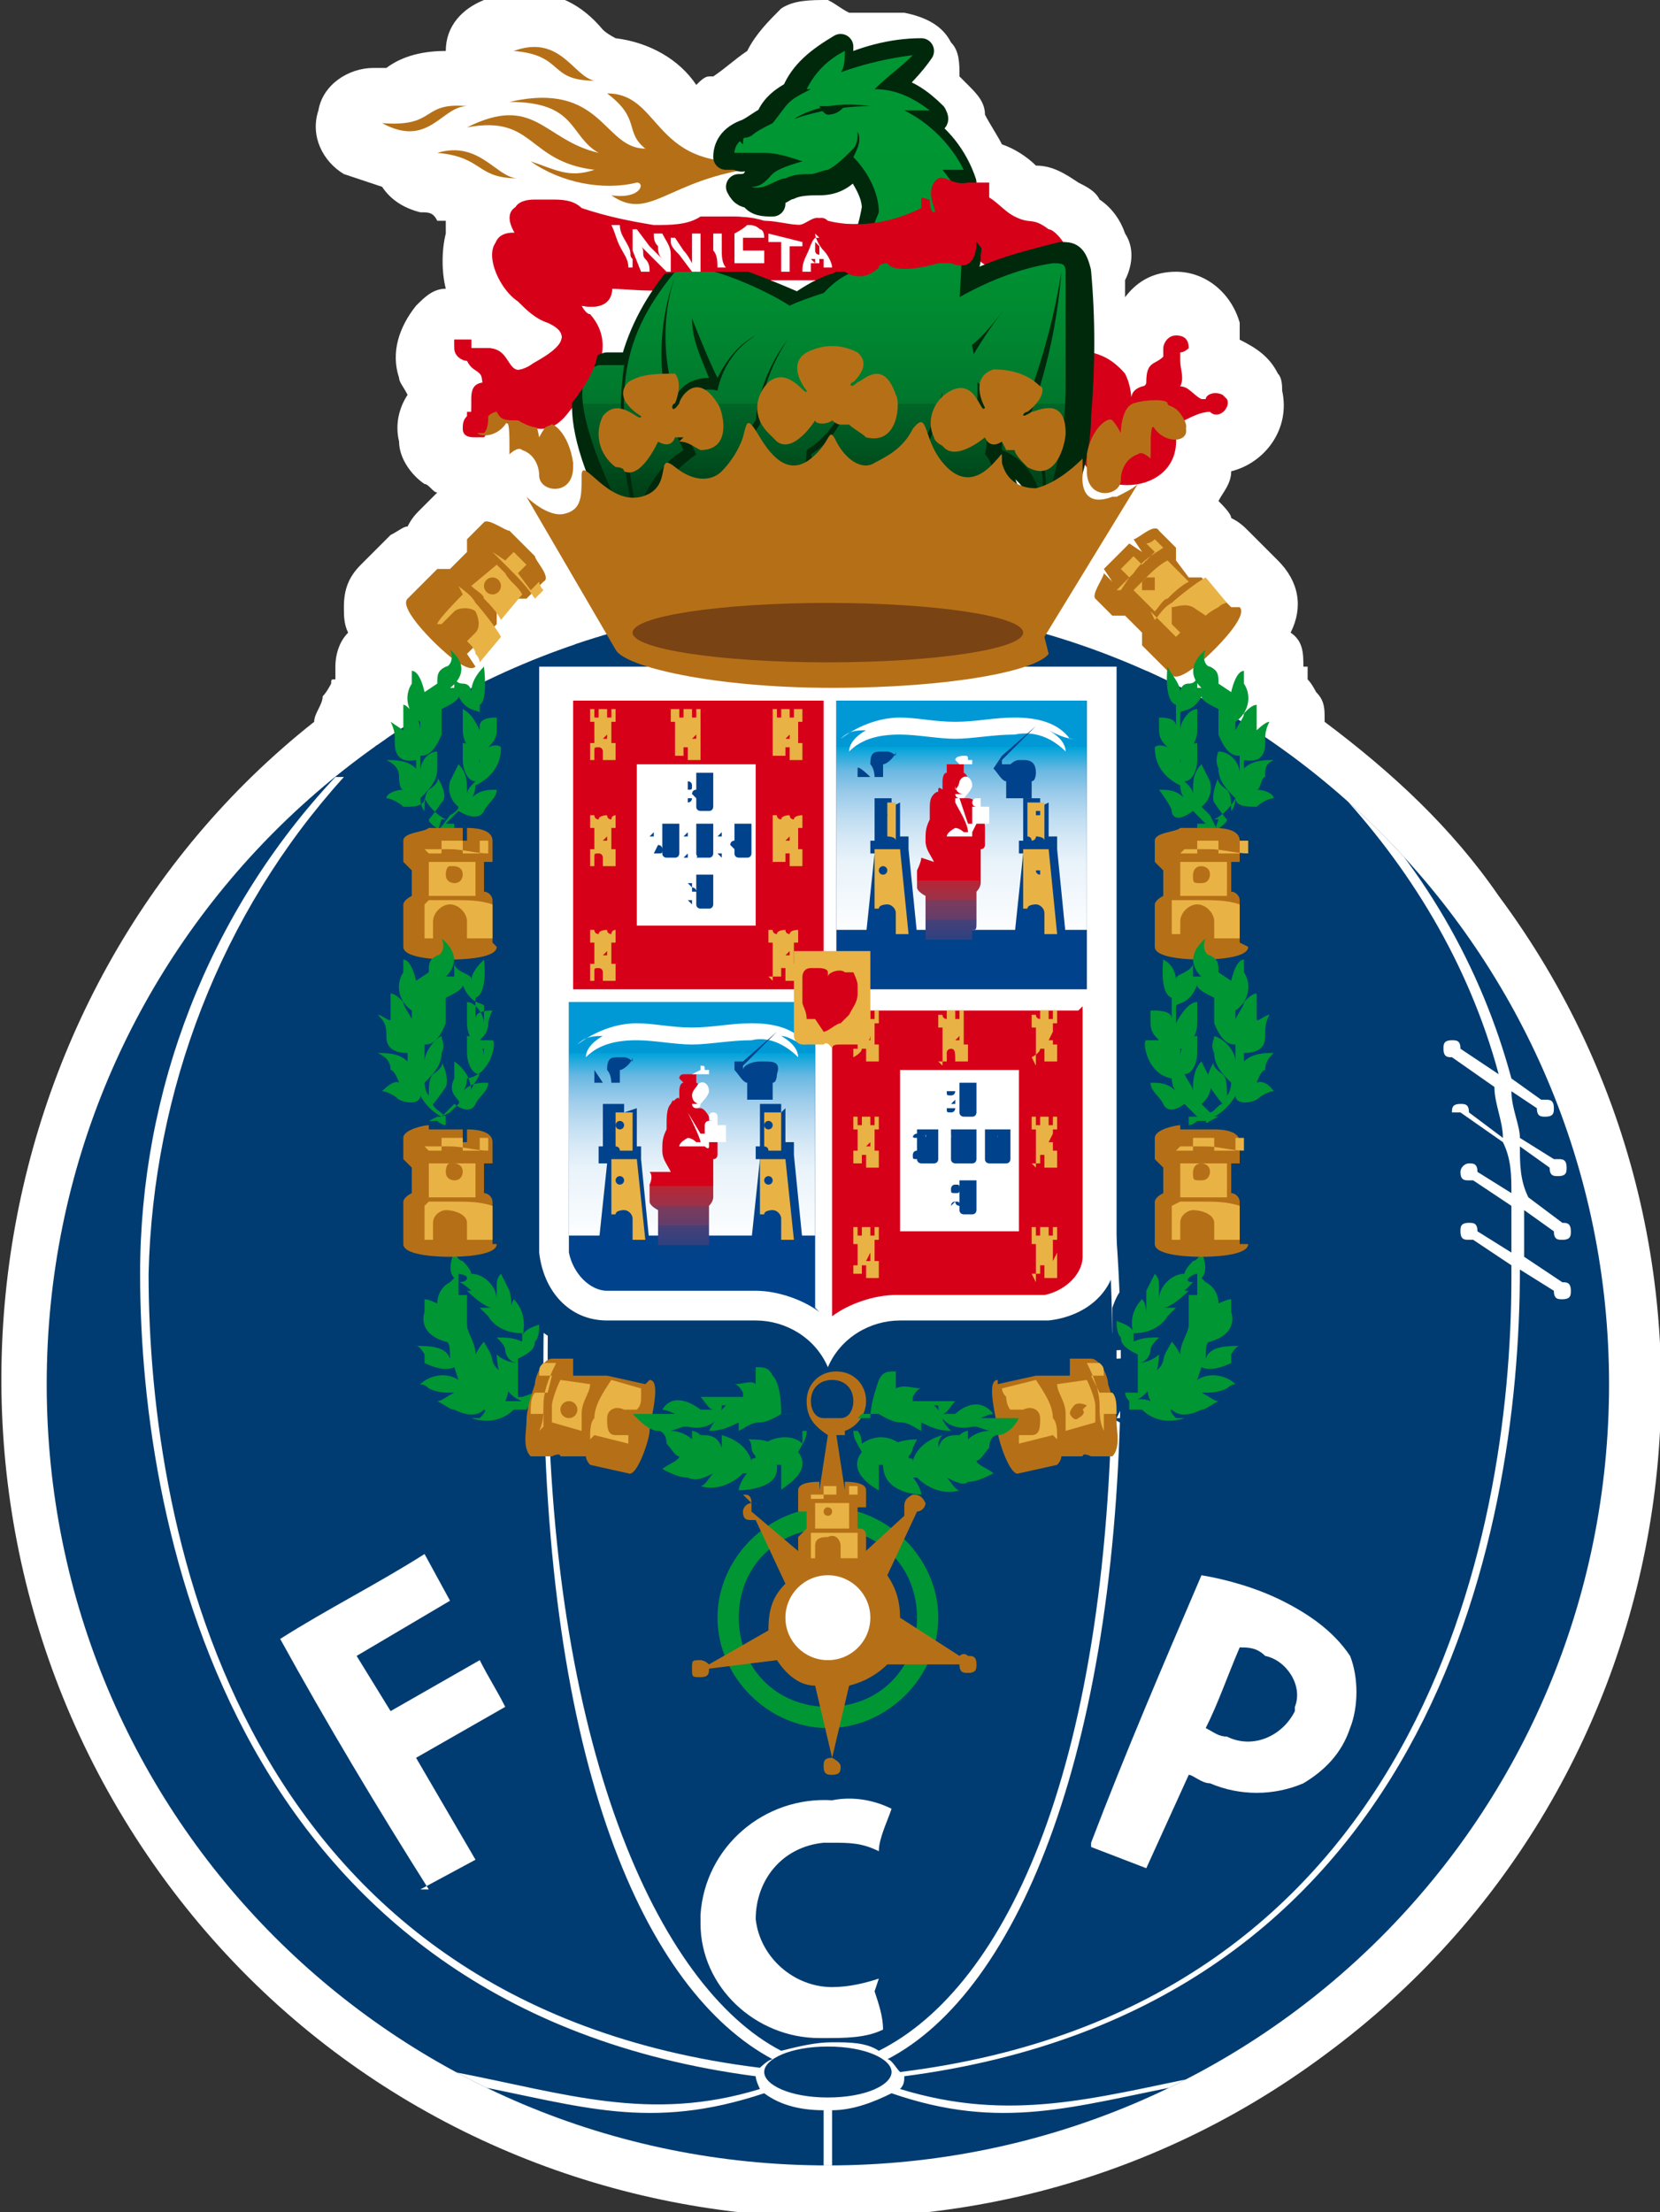 <svg xmlns="http://www.w3.org/2000/svg" xmlns:xlink="http://www.w3.org/1999/xlink" id="Layer_1" viewBox="0 0 39.1 52.1"><rect x="0" y="0" width="39.1" height="52.1" fill="#333333" stroke="none"/><defs><style>      .st0, .st1, .st2, .st3 {        fill: none;      }      .st4 {        fill: url(#linear-gradient2);      }      .st5 {        fill: url(#linear-gradient1);      }      .st6 {        fill: url(#linear-gradient3);      }      .st7 {        fill: url(#linear-gradient5);      }      .st8 {        fill: url(#linear-gradient4);      }      .st1 {        stroke-width: 0px;      }      .st1, .st2 {        stroke: #009634;      }      .st1, .st2, .st3 {        stroke-linecap: round;        stroke-linejoin: round;      }      .st9 {        fill: #7a4314;      }      .st2 {        stroke-width: 0px;      }      .st10 {        fill: #009634;      }      .st3 {        stroke: #00290c;        stroke-width: .6px;      }      .st11 {        fill: url(#radial-gradient);      }      .st12 {        fill: url(#linear-gradient);      }      .st13 {        fill: #00290c;      }      .st14 {        fill: #00428c;      }      .st15 {        clip-path: url(#clippath-1);      }      .st16 {        clip-path: url(#clippath-3);      }      .st17 {        clip-path: url(#clippath-4);      }      .st18 {        clip-path: url(#clippath-2);      }      .st19 {        fill: #003c71;      }      .st20 {        fill: #fff;      }      .st21 {        fill: #b57017;      }      .st22 {        fill: #e9b245;      }      .st23 {        fill: #d60019;      }      .st24 {        clip-path: url(#clippath);      }      .st25 {        fill: #e2001a;      }    </style><radialGradient id="radial-gradient" cx="-3127.5" cy="-1271.1" fx="-3127.5" fy="-1271.1" r="3.3" gradientTransform="translate(17438 7111.7) scale(5.6)" gradientUnits="userSpaceOnUse"><stop offset=".4" stop-color="#0080c6"></stop><stop offset=".6" stop-color="#007ec4"></stop><stop offset=".7" stop-color="#0078bd"></stop><stop offset=".7" stop-color="#006fb1"></stop><stop offset=".8" stop-color="#0062a1"></stop><stop offset=".9" stop-color="#00518c"></stop><stop offset=".9" stop-color="#003e74"></stop><stop offset=".9" stop-color="#003c71"></stop></radialGradient><clipPath id="clippath"><path class="st0" d="M19.5,14.2c-10.2,0-18.4,8.2-18.4,18.4,0,10.2,8.2,18.4,18.4,18.4,10.2,0,18.4-8.2,18.4-18.4,0-10.2-8.3-18.4-18.4-18.4Z"></path></clipPath><linearGradient id="linear-gradient" x1="-1608.8" y1="-7.5" x2="-1608.8" y2="-.1" gradientTransform="translate(2609.8 14.4) scale(1.6)" gradientUnits="userSpaceOnUse"><stop offset="0" stop-color="#009634"></stop><stop offset=".2" stop-color="#009533"></stop><stop offset=".3" stop-color="#009133"></stop><stop offset=".4" stop-color="#008b31"></stop><stop offset=".5" stop-color="#00822f"></stop><stop offset=".6" stop-color="#00762c"></stop><stop offset=".6" stop-color="#006627"></stop><stop offset=".7" stop-color="#00521f"></stop><stop offset=".8" stop-color="#003b15"></stop><stop offset=".8" stop-color="#00290c"></stop></linearGradient><clipPath id="clippath-1"><rect class="st0" x="19.7" y="16.5" width="5.9" height="6.8"></rect></clipPath><linearGradient id="linear-gradient1" x1="-1607" y1="5.4" x2="-1607" y2="2" gradientTransform="translate(2609.8 14.4) scale(1.6)" gradientUnits="userSpaceOnUse"><stop offset="0" stop-color="#fff"></stop><stop offset=".2" stop-color="#fdfeff"></stop><stop offset=".3" stop-color="#f6fafd"></stop><stop offset=".5" stop-color="#e9f3fa"></stop><stop offset=".6" stop-color="#d7e9f6"></stop><stop offset=".7" stop-color="#bddcf1"></stop><stop offset=".8" stop-color="#9bcbea"></stop><stop offset=".9" stop-color="#69b8e2"></stop><stop offset="1" stop-color="#00a3da"></stop><stop offset="1" stop-color="#0099d6"></stop></linearGradient><clipPath id="clippath-2"><path class="st0" d="M19.3,30.9c-.4-.3-1-.5-1.5-.5h-3.5c-.4,0-.8-.4-.9-.9v-5.9h5.8v7.2h0Z"></path></clipPath><linearGradient id="linear-gradient2" x1="-1610.8" y1="9.9" x2="-1610.8" y2="6.5" gradientTransform="translate(2609.8 14.4) scale(1.6)" gradientUnits="userSpaceOnUse"><stop offset="0" stop-color="#fff"></stop><stop offset=".2" stop-color="#fdfeff"></stop><stop offset=".3" stop-color="#f6fafd"></stop><stop offset=".5" stop-color="#e9f3fa"></stop><stop offset=".6" stop-color="#d7e9f6"></stop><stop offset=".7" stop-color="#bddcf1"></stop><stop offset=".8" stop-color="#9bcbea"></stop><stop offset=".9" stop-color="#69b8e2"></stop><stop offset="1" stop-color="#00a3da"></stop><stop offset="1" stop-color="#0099d6"></stop></linearGradient><linearGradient id="linear-gradient3" x1="-1606.9" y1="5.7" x2="-1606.9" y2="2.8" gradientTransform="translate(2609.8 14.4) scale(1.6)" gradientUnits="userSpaceOnUse"><stop offset=".1" stop-color="#00428c"></stop><stop offset=".2" stop-color="#00428b"></stop><stop offset=".3" stop-color="#044287"></stop><stop offset=".3" stop-color="#2d4181"></stop><stop offset=".4" stop-color="#484077"></stop><stop offset=".4" stop-color="#623e6b"></stop><stop offset=".5" stop-color="#7d3a5c"></stop><stop offset=".5" stop-color="#9a334a"></stop><stop offset=".6" stop-color="#b72635"></stop><stop offset=".6" stop-color="#d3031d"></stop><stop offset=".6" stop-color="#d60019"></stop></linearGradient><linearGradient id="linear-gradient4" x1="-1610.8" y1="10.2" x2="-1610.8" y2="7.3" gradientTransform="translate(2609.8 14.4) scale(1.6)" gradientUnits="userSpaceOnUse"><stop offset=".1" stop-color="#00428c"></stop><stop offset=".2" stop-color="#00428b"></stop><stop offset=".3" stop-color="#044287"></stop><stop offset=".3" stop-color="#2d4181"></stop><stop offset=".4" stop-color="#484077"></stop><stop offset=".4" stop-color="#623e6b"></stop><stop offset=".5" stop-color="#7d3a5c"></stop><stop offset=".5" stop-color="#9a334a"></stop><stop offset=".6" stop-color="#b72635"></stop><stop offset=".6" stop-color="#d3031d"></stop><stop offset=".6" stop-color="#d60019"></stop></linearGradient><clipPath id="clippath-3"><path class="st0" d="M11.7,29.3c0,.3-1,.3-1.1.3s-1.1,0-1.1-.3v-1c0,0,0-.1.2-.2v-.6l-.2-.2v-.5c0-.2.5-.3.6-.3v.4h0v-.3c.3,0,.5,0,.8,0v.3h.1v-.3c.1,0,.6,0,.6.3v.5h-.2v.7c.1,0,.2.1.2.2v1h0Z"></path></clipPath><clipPath id="clippath-4"><path class="st0" d="M29.4,29.3c0,.3-1,.3-1.1.3s-1.1,0-1.1-.3v-1c0,0,0-.1.2-.2v-.6l-.2-.2v-.5c0-.2.5-.3.6-.3v.4h0v-.3c.3,0,.5,0,.8,0v.3h0v-.3c.1,0,.6,0,.6.3v.5h-.2v.7c.1,0,.2.1.2.2v1h0Z"></path></clipPath><linearGradient id="linear-gradient5" x1="-1609.5" y1="-1.2" x2="-1602.3" y2="-1.2" gradientTransform="translate(2609.8 14.4) scale(1.6)" gradientUnits="userSpaceOnUse"><stop offset="0" stop-color="#b57017"></stop><stop offset=".1" stop-color="#b77218"></stop><stop offset=".2" stop-color="#be7a1e"></stop><stop offset=".3" stop-color="#c98927"></stop><stop offset=".4" stop-color="#da9f36"></stop><stop offset=".4" stop-color="#e9b245"></stop></linearGradient></defs><g id="Camada_2"><g id="Camada_1-2"><path class="st20" d="M31.2,16.9c0-.2,0-.4-.2-.6,0,0-.1-.2-.2-.3,0,0,0,0,0-.1v-.2h-.1c0-.3,0-.6-.3-.8.3-.6.2-1.2-.3-1.7l-.7-.7c-.1-.1-.2-.2-.4-.3,0-.1-.2-.3-.3-.4h0c.1-.2.3-.4.3-.7.8-.2,1.4-1,1.2-1.9,0-.1,0-.3-.1-.4-.2-.4-.5-.6-.9-.8,0-.1,0-.3,0-.4,0,0,0,0,0,0-.2-.7-.8-1.2-1.5-1.2-.5,0-.9.2-1.2.6v-.4c.2-.4.2-.8,0-1.1-.1-.3-.3-.6-.6-.8-.1-.2-.3-.3-.5-.4-.3-.2-.6-.4-1-.4h0c-.2-.2-.5-.4-.8-.5-.1-.2-.3-.5-.4-.7,0-.3-.2-.5-.4-.7l-.2-.2c0-.3,0-.6-.2-.8-.2-.4-.6-.6-1.1-.7-.4,0-.9,0-1.3,0-.2-.1-.3-.2-.5-.3-.4,0-.8,0-1.1.2-.3.3-.6.6-.8,1-.3.2-.5.4-.8.6h-.1c-.1,0-.2.1-.3.2-.4-.6-1.1-1-1.9-1.1,0,0-.2-.1-.3-.2h0c-.5-.6-1.1-.9-1.9-.9-.3,0-.6,0-.9.2-.5.2-.9.6-.9,1.2-.5,0-1,.1-1.4.4h-.3c-.6,0-1.2.4-1.3,1-.2.6.1,1.2.6,1.5.3.1.6.2.9.3.2.3.5.5.9.6.2,0,.3,0,.4.2h.2c0,.2,0,.2,0,.3-.1.4-.1.9,0,1.3-.3,0-.5.2-.7.4-.4.5-.6,1.1-.4,1.7,0,.1.1.2.2.4-.2.3-.3.7-.2,1.1,0,.4.3.8.6,1,.1,0,.2.2.3.2l-.4.4c-.1.1-.2.2-.3.4-.1,0-.2.1-.4.2h0l-.7.7c-.3.3-.4.6-.4,1,0,.2,0,.4.1.6h0c-.2.2-.3.5-.3.8h0v.3c-.1,0-.1,0-.1.1,0,0-.1.2-.2.3,0,.2-.2.4-.2.6C-.7,23.4-2.5,35.6,3.9,44.3c6.4,8.7,18.7,10.5,27.3,4.1,8.7-6.4,10.5-18.7,4.1-27.3-1.1-1.6-2.5-2.9-4.1-4.1h0ZM23.3,8c.2-.1.5-.2.7-.3v.3c0,.3,0,.6.3.8h0c-.1-.2-.3-.4-.6-.6-.1,0-.3-.1-.4-.2h0,0ZM19.5,49.5c-9.4,0-16.9-7.7-16.9-17.1,0-5.5,2.8-10.7,7.4-13.9,0,0,.2-.1.2-.2.3-.1.6-.4.8-.7h0c.3,0,.7-.1.9-.3h.2c.8-.5,1.7-.8,2.6-1.1.4-.1.7-.4.8-.8.1-.4.1-.8-.1-1.1l-1-1.7c0-.1.2-.2.2-.3h0c.5-.4.7-1,.4-1.6-.1-.2-.2-.5-.3-.7.2,0,.3,0,.4-.1.3-.2.6-.5.6-.9.1-.4.3-.8.6-1.2h.2c.4.3.9.4,1.3.6.4.2.9.2,1.3-.1.2-.1.4-.2.7-.3.2,0,.3-.1.5-.3h.1c.3-.4.5-.8.4-1.2,0,0,.2-.1.2-.2,0,0,0,.1,0,.2v.2c0,.5.1,1,.6,1.3.1,0,.3.2.4.2h0c-.4.2-.7.7-.7,1.1v.3c0,.2,0,.4.2.6,0,.1,0,.2,0,.4,0,.3,0,.5.2.7h0c0,.2.2.3.3.5.3.7,1,1.1,1.8,1.1h.1l-.9,1.4c-.2.3-.3.8-.1,1.1.1.4.5.7.8.8.9.3,1.8.6,2.6,1,0,0,.1,0,.2,0,.3.2.6.2.9.2.1.4.5.7.8.8,0,0,.1.2.2.2,7.7,5.3,9.7,15.9,4.4,23.6-3.1,4.6-8.3,7.3-13.9,7.4h0Z"></path><path class="st23" d="M14.4,6.6c.1.5-.2.7-.7.6h0c0,0,.1.2.2.2.7.8,0,1.7-.5,2.3-.3.4-.6.5-1.1.3h0c-.3,0-.4,0-.6-.2,0,0,0,0,0,0,0,0-.1,0-.2.1,0,.1,0,.3-.1.4,0,0,0,0-.2,0-.1,0-.3,0-.3-.2,0-.1,0-.2.1-.3,0,0,.1,0,.1-.1h0c0-.4.2-.5.4-.5-.2-.1-.1-.3-.2-.4s-.2-.1-.3-.3c-.1,0-.3-.1-.3-.3,0,0,0-.1,0-.2.1,0,.3,0,.4,0,0,0,0,.1,0,.2,0,0,.2,0,.4,0h0c.5,0,.3.8,1,.4.1-.1,1.3-.6.4-1-.3-.1-.5-.3-.7-.6-.5-.4-1-1.7.1-1.5-.3-.4-.3-.8.3-.8.1,0,.2,0,.4,0,.2,0,.5,0,.7.2.6.2,1.1.3,1.7.4.4,0,.8,0,1.1-.2.2,0,.4,0,.5,0,.3,0,.6,0,.9.1.3,0,.6.1.9.1.2,0,.4-.3.6-.1.8.2,1.6,0,2.2-.3h0c0-.1.2-.2.2,0s0,.3.1.3h0c0-.1-.2-.4,0-.6s.4,0,.8,0c.6-.2.8.3,1.2.5s.4,0,.8.3c.1,0,.3.2.4.4,0,0,0,0,0,0,.2.1,0,.5,0,.6-.1.2-.3.5-.5.7h0c-.4.2,0,.5.1.7l.2.2c.5.4,1,.1,1.6.8.2.4.2.9,0,1.4,0,.1,0,.2,0,.3,0,.1.2,0,.2,0,0-.2,0-.5,0-.7-.1-.4-.1-.6.2-.7,0,0,.1,0,.1-.1,0-.5.2-.4.4-.6,0,0,0-.1,0-.2,0-.1.1-.3.3-.3s.3.1.3.3c0,0-.1.1-.2.1h0c0,0,0,.1,0,.2h0c0,.2.1.4,0,.6h0s0,0,0,0c.2,0,.3.2.5.3,0,0,0,0,.1,0,0-.1.2-.2.4-.1,0,0,0,0,.1.1.1.2-.2.5-.4.3-.2,0-.4.1-.6.2-.2,0-.3.2-.2.4.1,1.5-2.4,1.5-2.3,0v-.4c0,0,0-.1-.2-.2s-.4-.1-.7-.2c-.7-.2-1.2-.8-1.3-1.5-.1-.4,0-.9.1-1.3,0,0,.2-.3.2-.3-.2-.2-.3,0-.7-.6h0c.2.3,0,1-.5.7,0,0-.2,0-.3,0,0,0-1,.3-1.2,0h0c0,0-.2,0-.2.1h0c-.2.2-.5.2-.8,0-.1,0-.3,0-.4,0-.3,0-.6,0-.9,0-.3,0-.8,0-1.5,0-.4,0-.7,0-1.1.2-.5.1-1.1,0-1.6,0h-.2c0,0-.1,0-.1,0Z"></path><path class="st21" d="M18.4,3.7c-3.1.6-2.7-1.5-4.1-1.5.8.6.4.9.9,1.3-1,0-1-1.6-3.2-1.1,1.6,0,1.4.8,2.1,1.2-1.3-.3-1.5-1.4-3.1-.6,1.6-.3,1.4.8,3,1-.6.2-.9,0-1.5-.2.7.5,1.7.7,2.5.5.2,0,.1.4-.6.3,1,.7,1.4-.6,4.1-.7.3,0-.3.5.1.2.3-.2.6-.3.9-.4l-1-.3v.2Z"></path><path class="st3" d="M22.7,6.8c.7-.4,1.5-.6,2.3-.8.2,0,.3,0,.4.4.1,1.1.1,2.2,0,3.4,0,1-.4,2-.8,2.9.2-.8-.2-1.6-.9-1.9.2-.4,0-1-.4-1.2,0-.2,0-.3-.2-.3v.3c.2.3.2.7.2,1,.1.2.2.3.2.5.2.4.3.7.3,1.1,0,.2.1.5.1.7h-6.6c0,.1-2.3,0-2.3,0v-.2h-.1c-1.8-3.2-1-4-.6-4.1.2,0,.4,0,.6,0,.2-.8.6-1.5,1.1-2.1.2-.3,1.2,0,2.8.7.3-.2.6-.4,1-.5,0,0,.1-.1.2-.2.3-.5.5-1,.6-1.6,0-.4-.3-.8-.5-1.1,0,0,0,.1-.1.2-.2.2-.4.3-.7.3-.2,0-.5,0-.7.1-.1,0-.3.2-.5.2,0,0,.1,0,.1.2-.2,0-.4,0-.5-.2-.1,0-.2,0-.3-.2.1,0,.3,0,.4-.2,0,0,.2-.2.3-.3.1-.1.3-.2.5-.2h-.7c-.1,0-.2,0-.4,0h0c0,.1-.1,0-.2,0h-.2c0-.3.2-.5.5-.6.2-.1.3-.2.5-.3.1-.3.4-.5.6-.6.2-.5.6-.8,1.1-1.1,0,.2,0,.4-.1.6.6-.3,1.3-.5,2-.5-.2.3-.5.6-.8.9.4,0,.8.3,1.1.6.1.2,0,.1-.4.2.5.3.9.8,1.1,1.4,0,.1,0,.2-.4,0,.4.5.6,1.1.5,1.7,0,.3,0,.2-.3,0,0,.3,0,.6,0,.9h0Z"></path><path class="st13" d="M22.7,6.8c.7-.4,1.5-.6,2.3-.8.2,0,.3,0,.4.4.1,1.1.1,2.2,0,3.4,0,1-.4,2-.8,2.9.2-.8-.2-1.6-.9-1.9.2-.4,0-1-.4-1.2,0-.2,0-.3-.2-.3v.3c.2.3.2.7.2,1,.1.2.2.3.2.5.2.4.3.7.3,1.1,0,.2.1.5.1.7h-6.6c0,.1-2.3,0-2.3,0v-.2h-.1c-1.8-3.2-1-4-.6-4.1.2,0,.4,0,.6,0,.2-.8.6-1.5,1.1-2.1.2-.3,1.2,0,2.8.7.3-.2.6-.4,1-.5,0,0,.1-.1.2-.2.3-.5.5-1,.6-1.6,0-.4-.3-.8-.5-1.1,0,0,0,.1-.1.2-.2.2-.4.3-.7.3-.2,0-.5,0-.7.1-.1,0-.3.2-.5.2,0,0,.1,0,.1.2-.2,0-.4,0-.5-.2-.1,0-.2,0-.3-.2.1,0,.3,0,.4-.2,0,0,.2-.2.3-.3.1-.1.3-.2.5-.2h-.7c-.1,0-.2,0-.4,0h0c0,.1-.1,0-.2,0h-.2c0-.3.2-.5.5-.6.2-.1.3-.2.5-.3.1-.3.4-.5.6-.6.2-.5.6-.8,1.1-1.1,0,.2,0,.4-.1.6.6-.3,1.3-.5,2-.5-.2.3-.5.6-.8.9.4,0,.8.3,1.1.6.1.2,0,.1-.4.2.5.3.9.8,1.1,1.4,0,.1,0,.2-.4,0,.4.5.6,1.1.5,1.7,0,.3,0,.2-.3,0,0,.3,0,.6,0,.9h0Z"></path><path class="st13" d="M22.7,6.8c.7-.4,1.5-.6,2.3-.8.2,0,.3,0,.4.4.1,1.1.1,2.2,0,3.4,0,1-.4,2-.8,2.9.2-.8-.2-1.6-.9-1.9.2-.4,0-1-.4-1.2,0-.2,0-.3-.2-.3v.3c.2.3.2.7.2,1,.1.2.2.3.2.5.2.4.3.7.3,1.1,0,.2.1.5.1.7h-6.6c0,.1-2.3,0-2.3,0v-.2h-.1c-1.8-3.2-1-4-.6-4.1.2,0,.4,0,.6,0,.2-.8.6-1.5,1.1-2.1.2-.3,1.2,0,2.8.7.3-.2.6-.4,1-.5,0,0,.1-.1.2-.2.3-.5.5-1,.6-1.6,0-.4-.3-.8-.5-1.1,0,0,0,.1-.1.2-.2.2-.4.3-.7.3-.2,0-.5,0-.7.1-.1,0-.3.2-.5.2,0,0,.1,0,.1.2-.2,0-.4,0-.5-.2-.1,0-.2,0-.3-.2.1,0,.3,0,.4-.2,0,0,.2-.2.3-.3.1-.1.3-.2.5-.2h-.7c-.1,0-.2,0-.4,0h0c0,.1-.1,0-.2,0h-.2c0-.3.2-.5.5-.6.2-.1.3-.2.5-.3.1-.3.4-.5.6-.6.2-.5.6-.8,1.1-1.1,0,.2,0,.4-.1.6.6-.3,1.3-.5,2-.5-.2.3-.5.6-.8.9.4,0,.8.3,1.1.6.1.2,0,.1-.4.2.5.3.9.8,1.1,1.4,0,.1,0,.2-.4,0,.4.5.6,1.1.5,1.7,0,.3,0,.2-.3,0,0,.3,0,.6,0,.9h0Z"></path><path class="st11" d="M19.5,14.2c-10.2,0-18.4,8.2-18.4,18.4,0,10.2,8.2,18.4,18.4,18.4,10.2,0,18.4-8.2,18.4-18.4,0-10.2-8.3-18.4-18.4-18.4Z"></path><g class="st24"><g><path class="st20" d="M21,48.8c0-.3-.6-.6-1.5-.6s-1.5.3-1.5.6.6.6,1.5.6,1.5-.3,1.5-.6ZM27.9,49.1c-2.6.5-4.3,1.1-6.9.2-.4.2-.9.4-1.4.4v1.4h-.2v-1.4c-.5,0-1-.1-1.4-.4-2.7.9-4.3.3-6.9-.2l-.4-.3c2.6.5,4.6,1.2,7.2.4,0,0-.1-.2-.1-.3h0c-12.2-1.6-14.5-12.7-14.5-18.9,0-4.3,1.6-8.5,4.6-11.7h.2c-2.9,3.2-4.5,7.4-4.6,11.7,0,6.2,2.2,17.2,14.4,18.7,0,0,.2-.2.3-.2-3-1.6-5.4-6.9-5.4-16.5,0-9.1,3.2-17.8,6.8-17.8s6.8,8.7,6.8,17.8-2.4,14.9-5.5,16.5c.1,0,.2.2.3.3,12.2-1.5,14.4-12.5,14.4-18.7v-.3l-.9-.6s0,0-.1,0c-.1,0-.2,0-.2-.2,0-.1,0-.2.2-.2,0,0,0,0,0,0,.1,0,.2,0,.2.2l.8.5c0-.4,0-.8,0-1.1l-.9-.6s0,0-.1,0c-.1,0-.2,0-.2-.2,0,0,0,0,0,0,0-.1.1-.2.2-.2.1,0,.2,0,.2.2l.8.5c0-.4,0-.8-.2-1.2l-1-.7s0,0,0,0c0,0-.1,0-.2,0,0-.1,0-.2.2-.2,0,0,0,0,0,0,.1,0,.2,0,.2.2h0s.8.6.8.6c0-.4-.2-.8-.2-1.2l-1-.7s0,0,0,0c-.1,0-.2,0-.2-.2,0,0,0,0,0,0,0-.1,0-.2.2-.2.1,0,.2,0,.2.2,0,0,0,0,0,0l.9.6c-.7-2.6-2.1-4.9-3.9-6.8v-.2c2.1,2,3.5,4.5,4.2,7.1l.7.5h.1c.1,0,.2,0,.2.2,0,.1,0,.2-.2.2,0,0,0,0,0,0-.1,0-.2,0-.2-.2l-.6-.4c0,.4.2.8.2,1.1l.8.5h.1c.1,0,.2,0,.2.2h0c0,.1,0,.2-.2.2,0,0,0,0,0,0-.1,0-.2,0-.2-.2,0,0,0,0,0,0l-.7-.5c0,.4,0,.8.2,1.2l.8.6h0c.1,0,.2,0,.2.2,0,0,0,0,0,0,0,.1,0,.2-.2.2,0,0,0,0,0,0-.1,0-.2,0-.2-.2l-.7-.5c0,.4,0,.8,0,1.1l.9.6h0c.1,0,.2,0,.2.2,0,.1,0,.2-.2.2,0,0,0,0,0,0-.1,0-.2,0-.2-.2l-.8-.5h0c0,6.4-2.2,17.4-14.5,19h0c0,.1,0,.2-.1.3,2.6.8,4.6.2,7.1-.3l-.3.2h0ZM19.5,14.3c-3.4,0-6.6,8.4-6.6,17.6s2.6,14.9,5.5,16.4c.4-.1.8-.2,1.2-.2.4,0,.8,0,1.1.2,3-1.5,5.5-6.7,5.5-16.4s-3.1-17.6-6.6-17.6Z"></path><path class="st19" d="M19.9,36.6v.3-.2c.1,0,0,0,0,0ZM20.5,37l-.3.6c.2.3.3.6.3,1h0c0,0,.5.4.5.4,0-.1,0-.3,0-.4,0-.6-.2-1.2-.6-1.6h0ZM20.9,39.5h-.6c-.2.2-.5.5-.9.6v.6c.6,0,1.2-.5,1.5-1.2ZM18.8,40.6v-.6c-.5,0-.8-.3-1-.6h-.6c.3.7.9,1.1,1.6,1.2h0ZM17,38.9l.5-.3h0c0-.5.1-.8.4-1.1l-.3-.5c-.4.4-.7.9-.7,1.5,0,.1,0,.3,0,.4ZM18,36.7l.2.2v-.3h-.2ZM26.3,33.4c.2,0,.4,0,.6,0-.1-.2-.1-.4,0-.6.1-.1.2-.3.3-.4h0c0,0,0-.3.1-.4,0,0,.1.2.2.3,0-.2,0-.5.1-.7,0-.1,0-.3,0-.4v-.3s.1,0,.1,0-.1-.3,0-.5c0,0-.1,0-.2.1,0,0,.1,0,.2.1s0,0-.2.2c0,0,0,0,.1,0,0,0-.4.4-.6.4,0,0,.2,0,.3,0l-.2.2c-.1.3-.5.4-.8.4,0,0,0,.1,0,.2.2,0,.4-.1.6-.1,0,0-.2.2-.2.3,0,0-.1.2-.3.2.2,0,.3,0,.5-.2,0,0,0,.8-.5,1,0,0,0,0,0,0h0ZM11.7,33.4h.1c-.6-.3-.6-1.1-.6-1.1.1.1.3.2.5.2-.2,0-.3-.2-.3-.3,0-.1-.1-.2-.2-.3.2,0,.4,0,.6.1,0,0,0-.1,0-.2-.6,0-.8-.4-.8-.4-.2-.2-.2-.2-.2-.2,0,0,.2,0,.3,0-.2,0-.6-.4-.6-.4,0,0,0,0,.1,0-.2-.2-.3-.2-.2-.2s.2,0,.2-.1c0,0-.1,0-.2-.1,0,.2,0,.5,0,.5s.2-.1.1,0c0,.1,0,.2,0,.3,0,.1,0,.3,0,.4.1.2.2.4.1.7,0-.1.2-.3.2-.3,0,.2.1.3.1.5h0c0,0,.2.2.3.3.1.2.1.4,0,.6.2,0,.4,0,.6,0h0ZM14.9,32.8c.2,0,.1.7,0,1h.2c.1,0,.2,0,.3,0,0,0,.2,0,.2,0l-.3-.2c0,0-.2-.1-.3-.1.4-.5.9,0,.9,0,0,0,.2,0,.3,0-.1,0-.2-.2-.3-.3h.4c.2,0,.4,0,.6,0h0c0-.2-.1-.3-.2-.3.2,0,.4-.1.6,0,0-.1,0-.3,0-.4.2,0,.3,0,.4.2.1.3.2.6.3.9h.3s0,0,0-.1c0-.4.3-.7.7-.7,0,0,0,0,0,0,0-.3-.7-1.1-1.7-1.1h-3.6c-.8,0-1.5-.7-1.6-1.5v-13.8h4.7c-1.7-.1-2.8-.4-3-.8l-2.2-3.6s.6.6.9.4.4-.4.4-.9.6.7,1.4.5.3-1.1.8-.7.9.4,1.1.2c.2-.2.4-.5.5-.8.1-.3,0-.4.5,0s.8.9,1.2.5.4-.8.6-.4.6.7.9.5c.4-.2.7-.5.9-.8.3-.5.1.3.8.9s1.1-.1,1.2-.2.1-.2.1.1c0,.4.3.7.7.7,0,0,0,0,0,0,.4,0,.8-.3,1.1-.6.1-.1,0,.4,0,.4,0,0,0,.8.7.6h.2c.1-.1.4-.4.4-.4l-2.2,3.5c-.2.3-1.3.6-3,.8h4.8v13.8c0,.9-.7,1.6-1.6,1.6h-3.5c-1,0-1.7.8-1.7,1.1.4,0,.7.3.7.7,0,0,0,.1,0,.2.1,0,.2,0,.3,0,0-.3.1-.6.3-.9.1-.1.3-.2.4-.2,0,.1,0,.3,0,.4.2,0,.4,0,.6,0,0,0-.1,0-.2.2h0c.2,0,.4,0,.6,0,0,0,.3,0,.4,0,0,.1-.2.2-.3.3,0,0,.2,0,.3,0,.1,0,.6-.6.9,0-.1,0-.2,0-.3.1l-.3.2c0,0,.2.1.2,0,.1,0,.2,0,.3,0h.2c0-.3-.2-.9,0-1l.9-.2c.1,0,.2,0,.3.2h.6c0-.1,0-.4,0-.4h.5c.2-.1.4.3.4.4h-.3v.2h.3c0,0,.1.2.1.2h.1c0-.3,0-.6,0-.9-.2,0-.3-.2-.4-.4,0-.2,0-.3-.1-.4,0,0,.4.1.5.3,0-.3,0-.6.2-.8,0,0,.1.2.2.4,0-.2,0-.4,0-.6,0,0,.1-.3.2-.4,0,.1,0,.2.1.3,0,0,0,.2.1.2,0-.3.3-.6.6-.6,0,0,0-.1.1-.2-.3,0-.8,0-.8-.3v-1c0,0,0-.1.2-.2v-.6l-.2-.2v-.5c0-.2.5-.2.6-.3v.3h0v-.3c.3,0,.5,0,.8,0v.3h.1v-.3c.1,0,.6,0,.6.3v.5h-.2v.7c.1,0,.2.1.2.2v1c0,.2-.8.3-1,.3,0,.1,0,.2,0,.3,0,0,0,0,.1.1.2,0,.3.3.3.5,0,0,.2-.1.3-.1,0,.1,0,.2,0,.3,0,0,.2.5-.5.7,0,.1,0,.3-.1.4.2-.3.5-.4.8-.3,0,0-.1.1-.2.2,0,.3-.3.4-.6.4,0,0,0,0-.1,0,0,0-.1.3-.1.3.3-.1.6,0,.9.1,0,0-.2,0-.2,0-.2.1-.4.2-.6.1.1,0,.3.1.4.2-.1,0-.3,0-.4.2-.2.2-.5.2-.7,0v.2c.2,0,.3,0,.3,0-.3.1-.7,0-1-.2,0,0-.1,0-.2,0h0c0,.1,0,.1,0,.1,0,0,0,0,0,0,0,0,0,0,0,0,0,0,0-.2,0-.2h0s0,.1,0,.2h-.3v.2h.3s0,.5-.1.6h-.5c0,.1-.2,0-.2,0h-.5c0,.3,0,.4-.1.4l-.9.2c-.2,0-.4-.5-.5-.8,0,0-.1,0-.2,0,0,0-.1,0-.2.3,0,.2-.1.3-.3.3,0,0,.3.1.4.3-.2,0-.4,0-.6.2-.2,0-.4,0-.6-.1,0,.1.1.2.3.3-.4.1-.8,0-1-.3h-.1c0,0,.2.4.2.4s-.9,0-.9-.5c0,0,0,0,0,0h-.1s0,.1,0,.2c0,.1,0,.2,0,.3,0,0-.8-.4-.4-.9-.1-.1-.2-.3-.2-.5,0,0,0,0,0,0s0,0,0,0c0,0,0,.2.1.2h0c.3-.1.6-.1.9,0-.1,0-.3,0-.4.2-.1,0-.3,0-.4,0,0,0,.1.1.2.2,0,0,.1,0,.2,0,0,0,.2-.3.8-.3,0,0-.1.2-.1.2,0,0,0,.2-.1.2,0,0,.1,0,.1,0s0-.5.7-.6c0,0,0,0-.1.3,0-.2.3-.3.5-.3,0,0,.1,0,.2-.1,0,0,0,.2,0,.2,0,0,.3-.2.5-.2,0,0-.2,0-.3-.1-.3.1-.7,0-.8-.4,0,0,0,0,0-.1h0c0,0-.1,0-.2,0,0,0,.2.2.2.3,0,.1.1.2.2.3-.2,0-.5,0-.7-.2,0,0,0,0,0,.2-.1,0-.3-.2-.5-.2-.2,0-.4-.1-.5-.3h-.4c-.1.3-.3.4-.5.5,0,0,0,0,0,0l.2,1.3v-.2c.1,0,.5,0,.5.2v.4h-.2c.3.2.5.3.8.5l.4-.3s0,0,0-.2c0-.1,0-.2.2-.2,0,0,0,0,0,0,.1,0,.2.1.2.2,0,.1,0,.3-.2.3,0,0,0,0-.1,0h-.1l-.2.4c.6.5.9,1.2,1,2,0,.2,0,.5,0,.7l.5.3c0-.1.2-.1.3,0s.1.2,0,.3c0,0-.1,0-.2,0-.1,0-.2,0-.2-.2h-.5c-.4.9-1.3,1.5-2.3,1.5v.5s0,.2,0,.3c0,0-.1.2-.2.2-.1,0-.2-.1-.2-.3,0,0,0-.2.2-.2v-.5c-1.1,0-2-.7-2.4-1.6h-.5c0,.1,0,.2-.2.3s-.2,0-.3-.2,0-.2.2-.3c0,0,0,0,0,0,0,0,.2,0,.2.1l.5-.3c0-.2,0-.5,0-.7,0-.8.3-1.5.9-2l-.2-.5s0,0-.1,0c-.1,0-.2,0-.2-.2,0-.1.1-.2.2-.2.1,0,.2,0,.2.2,0,0,0,0,0,0,0,0,0,0,0,.1l.4.4c.2-.2.5-.3.8-.3l-.2-.2v-.4c0-.2.4-.2.5-.2v.2l.2-1.3c-.2,0-.4-.3-.5-.5,0,0,0,0,0,0h-.4c0,0-.3.2-.5.2-.2,0-.3.1-.5.2,0,0,0-.2,0-.2-.2.1-.4.2-.7.2,0,0,.2-.2.2-.3,0-.1.1-.2.2-.3,0,0-.1,0-.1,0h0c0,.4-.4.6-.8.5,0,0,0,0-.1,0,0,0-.3.1-.3.1.2,0,.4.1.5.2,0,0,0-.2,0-.2,0,0,.1,0,.2.1.2,0,.4,0,.5.3,0-.1,0-.2-.1-.3.7.2.7.7.7.6s.1,0,.1-.1c0,0-.1-.1-.1-.2,0,0,0-.2-.1-.2.3,0,.6,0,.8.3h.2c0,0,.2,0,.2,0-.1,0-.3,0-.4,0-.1,0-.2-.1-.4-.2.3-.2.6-.2.9,0h0c0-.2,0-.2,0-.3,0,0,.1,0,.1,0,0,.2-.1.3-.2.5.4.5-.5.9-.4.9,0-.1,0-.2,0-.3,0,0,0-.2,0-.3h-.1c0,0,0,.1,0,.1,0,.5-.9.5-.9.5,0-.1.1-.3.2-.4h0c-.3.3-.7.4-1,.3.1,0,.2-.2.3-.3-.2.1-.4.2-.6.1-.2,0-.4-.1-.6-.2.1-.1.4-.2.4-.3-.1,0-.2-.2-.3-.4,0-.2-.1-.3-.2-.3,0,0-.2,0-.2,0,0,.3-.3.9-.5.8l-.9-.2c0,0-.1-.1-.1-.2h-.6c0-.1-.2,0-.2,0h-.5c-.2-.2-.1-.6-.1-.8h.3c0,0,0,0,0,0h-.3c0,0,0-.4,0-.4,0,0,0,.2-.1.3,0,0-.1,0-.1,0h0c0,0-.2,0-.2,0-.3.3-.7.3-1,.2,0,0,.1,0,.2,0,0,0,.2-.2.1-.2-.2.2-.5.1-.7,0-.1,0-.2-.1-.4-.2.1,0,.2-.1.4-.2-.2,0-.4,0-.6-.1-.1-.2-.3,0-.2,0,.2-.2.6-.3.9-.1,0,0-.1-.3-.1-.3-.2.1-.5,0-.7-.2,0,0,0-.1,0-.2-.1-.2-.2-.2-.2-.2.3,0,.7,0,.8.3,0-.1,0-.2,0-.3-.7-.2-.5-.7-.5-.7,0-.1,0-.2,0-.3.1,0,.3.1.3.1,0-.2.1-.4.3-.5,0,0,.1-.1.1-.1,0,0,0-.2,0-.3-.2,0-1,0-1-.3v-1c0,0,0-.1.2-.2v-.6l-.2-.2v-.5c0-.2.5-.2.6-.3v.3h0v-.2c.3,0,.5,0,.8,0v.3h.1v-.3c.1,0,.6,0,.6.3v.5h-.2v.7c.1,0,.2.1.2.2v1c0,.2-.4.3-.8.3,0,0,0,.1.1.2.3,0,.6.3.6.6,0,0,.1-.2.1-.2,0,0,0-.2.1-.3,0,0,.2.4.2.4.1.4,0,.5,0,.6,0-.1.2-.4.2-.4.2.2.3.5.2.8,0-.2.4-.3.4-.3,0,.1,0,.3,0,.4,0,.2-.2.3-.4.4,0,.3,0,.6,0,.9,0-.1.1-.2.2-.3h.3c0,0,0,0,0,0h-.3c0-.2.2-.6.4-.6h.5c0,.1,0,.4,0,.4h.6c0,0,.2,0,.3,0l.9.3h0ZM28,26.6c.1,0,.2-.2.3-.2,0-.1-.3-.4-.3-.4s-.1-.1.1-.6c0,0,0,.1.2.3.2,0,.2.3.1.5,0,0,.1-.2.1-.3-.2-.2-.4-.4-.4-.7,0-.1,0-.3,0-.4.2.1.4.3.5.6,0-.1,0-.3,0-.4-.1,0-.4,0-.5-.5v-.4s0,0,0-.1c0,0,0-.1,0-.1-.1,0-.3-.1-.4-.2-.2.4-.5.4-.5.4s0,.2,0,.4c0-.2.3-.4.5-.5,0,.2,0,.4,0,.5,0,.3-.1.5-.4.6h0c0,.1,0,.2,0,.2,0-.2.2-.4.4-.5-.1.1,0,.4,0,.4,0,.2,0,.4-.2.5,0,0,0,0,0,0,0,.1.1.2.2.4,0-.3,0-.5.2-.7l.2.4c.1.4,0,.5-.2.6,0,0,.1.1.2.2h-.2ZM29,22.7c0,.2-.4.3-.7.3,0,0,0,.2,0,.3,0,0,.3.1.3.2s.2-.4.3-.5c0,0,0,.2,0,.3.2.3,0,.7-.2.9,0,0,0,0,0,0h0c0,0,0,.3,0,.3,0,0,0-.3.2-.4,0-.1.2-.2.3-.2,0,.2,0,.4,0,.6,0,0,.2-.1.3-.2,0,.1-.1.3-.1.5,0,0,0,.5-.5.4v.2c.2-.2.4-.2.7-.2-.1.1-.2.3-.3.4,0,0,0,.3-.1.3s.2,0,.4.2c-.2,0-.3.1-.4.2-.1.1-.3.1-.5,0,0,0,0,0,0-.1-.1.2-.3.3-.5.5h.1v.2h-.3c0-.1-.2,0-.2,0h0c0-.1.1-.1.2-.2,0,0-.2-.2-.3-.3-.4.2-.5,0-.5,0s-.3-.5-.3-.5c.2,0,.5,0,.6.2,0,0,0-.2-.1-.3-.6-.1-.6-.9-.6-.9,0,0,.2,0,.3,0-.1,0-.2-.2-.2-.4,0-.1,0-.2-.1-.3.2,0,.4,0,.5.2,0-.2,0-.4,0-.6-.3-.2-.2-.9-.2-.9.2.1.3.3.3.6,0,0,.2-.2.2-.2s.2-.2.2-.2c0,0,0,.2,0,.3h.1c-.1,0-.2-.2-.2-.4-.3,0-1,0-1-.3v-1c0,0,0-.1.2-.2v-.5l-.2-.2v-.5c0-.2.5-.2.6-.3v.3h0v-.3c.3,0,.5,0,.8,0v.3h.1v-.3c.1,0,.6,0,.6.3v.5h-.2v.7c.1,0,.2.1.2.2v1h0ZM28,19.6c.1,0,.2-.2.3-.3,0,0-.3-.3-.3-.4s-.2-.2.1-.6c0,0,0,.1.2.3.2,0,.2.3.1.5,0,0,.1-.2.1-.3-.2-.2-.4-.4-.4-.7,0-.1,0-.3,0-.4.2.1.4.3.5.6,0-.1,0-.3,0-.4-.1,0-.4,0-.5-.5v-.4s0,0,0-.1c0,0,0-.1,0-.1-.2,0-.3-.1-.4-.2-.2.4-.5.5-.5.5s0,.2,0,.4c0-.2.3-.4.5-.5,0,.2,0,.4,0,.5,0,.3-.1.5-.4.6h0c0,.1,0,.2,0,.2,0-.2.2-.4.4-.5-.1,0,0,.4,0,.4,0,.2,0,.4-.2.5,0,0,0,0,0,0,0,.1.1.2.2.4,0-.3,0-.5.2-.7l.2.4c.1.4,0,.5-.2.6l.2.2h-.2ZM28.8,14.5c.2.2-.5.9-.6,1,0,0-.1.1-.2.2,0,0,0,.1.1.2.1,0,.2.3.2.4,0,0,.3,0,.3.2s.1-.4.3-.5c0,0,0,.2,0,.3.2.3,0,.7-.2.9h0v.3c0-.1,0-.2.2-.4,0,0,.2-.2.3-.2,0,0,.1.5,0,.6,0,0,.2-.1.3-.1,0,.1-.1.3-.1.5,0,0,0,.5-.5.4v.2c.2-.1.4-.2.7-.2-.1.1-.2.3-.3.4,0,0,0,.3-.1.3s.2,0,.4.2c-.1,0-.3.1-.4.2-.1.1-.3.1-.5,0,0,0,0,0,0,0-.1.2-.3.3-.5.5h.1c0,0,0,.2,0,.2,0,0-.1,0-.2-.1,0,0-.1,0-.2.1,0,0,0,0,0-.1h.2c0-.1-.2-.2-.3-.3-.4.2-.5,0-.5,0s-.3-.5-.3-.5c.2,0,.5,0,.6.2,0,0-.1-.2-.1-.3-.6-.1-.6-.9-.6-.9s.3.1.3,0c-.1,0-.2-.2-.2-.4,0-.1,0-.2-.1-.4.2,0,.4,0,.5.2,0-.2,0-.4,0-.5-.3-.1-.2-.9-.1-.9.2.1.3.3.3.5,0,0,.2-.2.2-.2s.2-.2.2-.2c0,0,0,.2,0,.3h.1c-.1-.1-.2-.3-.2-.5-.2.1-.4.2-.5.1l-.7-.7c0,0,0-.2,0-.3l-.4-.4h-.3l-.4-.4c-.1-.1.2-.5.2-.6l.2.2v-.3c0-.2.2-.4.4-.6l.2.2h0c0,0-.3-.3-.3-.3.1,0,.5-.4.6-.2l.4.4v.3c0,0,.3.4.3.4.1,0,.2,0,.3,0l.7.7h0ZM10.1,26.6c0,0,.1-.1.2-.2s-.3-.2-.1-.6v-.4c.3.2.4.4.4.7,0-.1.1-.2.2-.4-.2,0-.3-.3-.3-.5,0,0,0,0,0,0,0,0,0-.3,0-.4.2,0,.4.3.4.5,0,0,0,0,0-.1h0c-.2-.2-.4-.4-.4-.7,0-.2,0-.4,0-.5.2,0,.4.3.4.5v-.4c0-.1-.3,0-.5-.4,0,.1-.2.2-.4.2,0,0,0,.1,0,.1h0v.5c-.2.5-.4.5-.5.5,0,.1,0,.3,0,.4,0-.2.2-.5.4-.5,0,0,.1.2,0,.4,0,.3-.2.5-.4.7,0,0,0,.2.1.3,0-.2,0-.4.1-.5.3-.2.2-.3.2-.3.2.5.1.6.1.6s-.2.3-.3.4c0,.1.2.2.3.3h0ZM11.3,22.7c0,.2-.6.3-.9.3,0,.1,0,.3-.2.4h.1c0,0,0-.2,0-.3,0,0,0,.1.2.2s.2.1.2.2c0-.2.2-.4.3-.5,0,0,.1.8-.1.9,0,.2,0,.4,0,.5,0-.2.3-.2.4-.2,0,.1,0,.2,0,.3,0,.2-.1.3-.2.4,0,0,.2-.1.3,0s0,.8-.6.9c0,0,0,.2-.1.3.2-.2.4-.2.6-.2,0,.2-.2.3-.3.5,0,0-.1.3-.6,0,0,0-.2.2-.3.3h.2v.2c0,0-.1,0-.2-.1h-.2c0,.1,0,0,0,0,0,0,0,0,.1,0-.2-.1-.4-.3-.5-.5,0,.2-.3.2-.5.1,0,0,0,0,0,0-.1,0-.3-.2-.4-.2.2-.3.4-.2.4-.2s-.1-.3-.2-.3c0-.2-.1-.3-.2-.4.2,0,.5,0,.7.2,0,0,0-.1,0-.2-.5,0-.5-.3-.5-.4,0-.2,0-.3-.1-.5.1,0,.3.2.3.1,0-.2,0-.4,0-.6.1,0,.2.1.3.2,0,.1.1.2.2.4v-.2h0c-.3-.3-.4-.7-.2-1,0,0,0,0,0,0,0,0,0-.2,0-.3.2,0,.3.5.3.5s.3-.2.3-.2c0-.1,0-.2,0-.3-.3,0-.8-.1-.8-.3v-1c0,0,0-.1.2-.2v-.6l-.2-.2v-.5c0-.2.5-.2.6-.3v.3h0v-.3c.3,0,.5,0,.8,0v.3h0v-.2c.1,0,.6,0,.6.3v.5h-.2v.7c.1,0,.2.1.2.2v.9ZM10.1,19.6c0,0,.1-.1.2-.2s-.3-.2-.1-.6v-.4c.3.2.4.5.4.7,0-.1.1-.2.2-.4-.2,0-.3-.3-.3-.5,0,0,0,0,0,0,0,0,0-.3,0-.4.2,0,.4.2.4.5h0v-.2c-.2,0-.4-.3-.4-.6,0-.2,0-.4,0-.5.2,0,.4.3.4.5v-.4c0-.1-.3,0-.5-.4-.1.1-.2.2-.4.2,0,0,0,.1,0,.1h0v.5c-.2.5-.4.5-.5.5,0,.1,0,.3,0,.4,0-.2.2-.5.4-.6,0,.1.1.2,0,.4,0,.3-.2.5-.4.7,0,0,.1.2.1.3,0-.2,0-.4.1-.5.3-.2.2-.3.2-.3.2.4.1.6.1.6s-.2.3-.3.4c0,.1.2.2.3.3h0ZM10.9,16c-.1.1-.3,0-.5-.2,0,.2,0,.4-.2.5h.1c0,0,0-.2,0-.3,0,0,0,.2.2.2,0,0,.2.1.2.2,0-.2.2-.4.3-.6,0,0,.1.8-.2.9,0,.2,0,.4,0,.6,0-.2.3-.2.4-.2,0,.1-.1.2-.1.4,0,.2-.1.3-.2.4,0,0,.2,0,.3,0,0,0,0,.8-.6.9,0,0,0,.2-.1.3.2-.2.4-.2.6-.2,0,.2-.2.3-.3.5,0,0-.1.3-.6,0,0,0-.2.2-.3.3h.2c0,0,0,.2,0,.2,0,0-.1,0-.2,0h-.2M10,19.7s0,0,.1,0c-.2-.1-.4-.3-.5-.5,0,.2-.3.2-.5.2,0,0,0,0,0,0-.1-.1-.3-.2-.4-.2.2-.3.4-.2.4-.2s-.1-.3-.2-.3c0-.2-.1-.3-.2-.4.2,0,.5.1.7.3,0,0,0-.2,0-.2-.5.1-.5-.3-.5-.4,0-.2,0-.3-.1-.5l.3.2c0-.2,0-.4,0-.6.1,0,.2.2.3.3,0,.1.1.2.1.3v-.2q0,0,0,0c-.3-.2-.4-.5-.2-.8,0,0,0,0,0,0,0,0,0-.2,0-.3.2,0,.3.5.3.5s.3-.2.3-.2c0-.2,0-.3.2-.4,0,0,.1-.1.1-.2l-.2-.2c0,0-.8-.8-.6-1l.6-.6c0,0,.2,0,.3,0l.4-.4v-.3l.4-.4c.1-.1.5.2.6.2l-.2.2.3-.2c.2.2.4.4.6.6l-.2.2h0c0,0,.2-.1.2-.1,0,.1.4.5.2.6l-.4.4h-.2c0,0-.4.4-.4.4,0,.1,0,.2,0,.3l-.7.7-.9,3.7Z"></path></g></g><path class="st0" d="M22.7,6.8c.7-.4,1.5-.6,2.3-.8.2,0,.3,0,.4.4.1,1.1.1,2.2,0,3.4,0,1-.4,2-.8,2.9.2-.8-.2-1.6-.9-1.9.2-.4,0-1-.4-1.2,0-.2,0-.3-.2-.3v.3c.2.3.2.7.2,1,.1.2.2.3.2.5.2.4.3.7.3,1.1,0,.2.1.5.1.7h-6.6c0,.1-2.3,0-2.3,0v-.2h-.1c-1.8-3.2-1-4-.6-4.1.2,0,.4,0,.6,0,.2-.8.6-1.5,1.1-2.1.2-.3,1.2,0,2.8.7.3-.2.6-.4,1-.5,0,0,.1-.1.2-.2.3-.5.5-1,.6-1.6,0-.4-.3-.8-.5-1.1,0,0,0,.1-.1.2-.2.2-.4.3-.7.3-.2,0-.5,0-.7.1-.1,0-.3.2-.5.2,0,0,.1,0,.1.2-.2,0-.4,0-.5-.2-.1,0-.2,0-.3-.2.1,0,.3,0,.4-.2,0,0,.2-.2.3-.3.1-.1.3-.2.5-.2h-.7c-.1,0-.2,0-.4,0h0c0,.1-.1,0-.2,0h-.2c0-.3.2-.5.5-.6.2-.1.3-.2.5-.3.1-.3.4-.5.6-.6.2-.5.6-.8,1.1-1.1,0,.2,0,.4-.1.6.6-.3,1.3-.5,2-.5-.2.3-.5.6-.8.9.4,0,.8.3,1.1.6.1.2,0,.1-.4.2.5.3.9.8,1.1,1.4,0,.1,0,.2-.4,0,.4.5.6,1.1.5,1.7,0,.3,0,.2-.3,0,0,.3,0,.6,0,.9h0Z"></path><path class="st13" d="M22.7,6.8c.7-.4,1.5-.6,2.3-.8.2,0,.3,0,.4.4.1,1.1.1,2.2,0,3.4,0,1-.4,2-.8,2.9.2-.8-.2-1.6-.9-1.9.2-.4,0-1-.4-1.2,0-.2,0-.3-.2-.3v.3c.2.3.2.7.2,1,.1.2.2.3.2.5.2.4.3.7.3,1.1,0,.2.1.5.1.7h-6.6c0,.1-2.3,0-2.3,0v-.2h-.1c-1.8-3.2-1-4-.6-4.1.2,0,.4,0,.6,0,.2-.8.6-1.5,1.1-2.1.2-.3,1.2,0,2.8.7.3-.2.6-.4,1-.5,0,0,.1-.1.2-.2.3-.5.5-1,.6-1.6,0-.4-.3-.8-.5-1.1,0,0,0,.1-.1.2-.2.2-.4.3-.7.3-.2,0-.5,0-.7.1-.1,0-.3.2-.5.2,0,0,.1,0,.1.2-.2,0-.4,0-.5-.2-.1,0-.2,0-.3-.2.1,0,.3,0,.4-.2,0,0,.2-.2.3-.3.1-.1.3-.2.5-.2h-.7c-.1,0-.2,0-.4,0h0c0,.1-.1,0-.2,0h-.2c0-.3.2-.5.5-.6.2-.1.3-.2.5-.3.1-.3.4-.5.6-.6.2-.5.6-.8,1.1-1.1,0,.2,0,.4-.1.6.6-.3,1.3-.5,2-.5-.2.3-.5.6-.8.9.4,0,.8.3,1.1.6.1.2,0,.1-.4.2.5.3.9.8,1.1,1.4,0,.1,0,.2-.4,0,.4.5.6,1.1.5,1.7,0,.3,0,.2-.3,0,0,.3,0,.6,0,.9h0Z"></path><path class="st12" d="M19.3,1.9c.7-.3,1.4-.5,2.2-.6-.3.3-.6.5-.9.8.5,0,.9.2,1.3.5-.2,0-.4,0-.6,0,.6.3,1.1.8,1.4,1.4h-.5c.4.5.7,1,.7,1.7h-.3c.1.4,0,1,0,1.5.3.8.5,1.6.4,2.4.2.3.3.7.2,1.1.1.1.2.3.2.5.2.4.3.7.3,1.1,0,.2.1.4,0,.6h-4.3c.6-.2,1.1-.5,1.4-1,.8-.7,1.3-1.7,1.4-2.7-.2,1-.8,1.9-1.6,2.6-.4.5-1,.9-1.7,1h-.4c.2-.4.3-.8.4-1.3.2-.2.3-.5.2-.8.5-.3.8-.8.9-1.4-.2.5-.5,1-1,1.3,0,.3-.1.6-.3.9,0,.5-.2,1-.4,1.4h-1c0-.5.1-1.1.3-1.6,0-.5,0-.9.3-1.3,0-1,.5-1.9,1.1-2.6.3-.4.6-.8,1.1-1,.2-.4.4-.9.6-1.4,0-.5-.3-1-.6-1.3.1-.2.2-.4.1-.6,0,.1,0,.3-.1.4-.2.2-.4.4-.6.5-.1,0-.3.1-.4.1-.2,0-.4,0-.6.1-.2,0-.5.3-.8.2.2,0,.3-.1.4-.2.1-.1.1-.2.8-.4-.3-.1-.6-.2-.9-.2h-.7c0-.2.2-.4.4-.4.1-.1.3-.2.5-.3.4-.5.3-.5.9-.8h-.1c.2-.4.5-.7.9-.9,0,.2,0,.5-.2.6l-.2.2h0ZM14.9,12.8v-.2c0,0,0,0,0,0-.6-1.2-1.8-3.7-.8-4,.2,0,.4,0,.6,0-.2,1.4,0,2.8.4,4.1.1-.8.6-1.5,1.3-2-.2-.4-.3-.7-.4-1,.1-.4.5-.6.9-.5.1-.5.4-1,.9-1.3-.4.2-.7.6-.9,1-.2-.4-.4-.9-.6-1.4,0,.5.2.9.4,1.4-.4,0-.7.2-.8.5-.3-1-.3-2,0-2.9-.5,1.4-.4,2.9.2,4.1-.5.3-.9.9-1.1,1.5-.5-2.7-.5-4,.9-5.7.3-.4,2.1.4,2.7.8.2-.1.5-.2.8-.3,0,.1-.2.2-.2.4-.8.7-1.3,1.6-1.4,2.6-.3.4-.4.9-.4,1.3-.2.5-.3,1-.3,1.5h.2-.1c0,.1-2.4,0-2.3,0ZM22.6,7c.7-.4,1.5-.7,2.2-.8.2,0,.3,0,.3.2,0,.9,0,1.8,0,2.7,0,1-.2,2-.5,2.9.1-.9,0-1.4-.5-1.8.5-1.2.8-2.5.9-3.8-.2,1.3-.6,2.6-1.1,3.8.5.3.8,1,.6,1.5-.1-.5-.4-.9-.9-1.1,0-.5,0-.9-.4-1.3,0-.2-.2-.3-.3-.4,0-.2,0-.3,0-.5.3-.5.5-.8.9-1.3-.4.5-.6.8-1,1.1,0-.4-.2-.8-.4-1.2,0,0,0,0,0-.1h0Z"></path><path class="st21" d="M9,2.9c1.1.6,1.4-.4,2-.4-1.1-.1-.7.5-2,.4ZM12.1,1.2c1.1-.4,1.4.6,1.9.7-1.1,0-.7-.6-1.9-.7h0ZM10.3,3.6c1-.3,1.4.6,1.9.6-1,0-.8-.5-1.9-.6h0Z"></path><path class="st13" d="M18.7,2.8c.5-.3,1.1-.4,1.8-.3-.6,0-1.2.1-1.8.3Z"></path><path class="st13" d="M19.3,2.5s.1.2.2.2c.2,0,.3-.1.4-.2h-.6ZM21.1,11.5c-.5.3-1.1.4-1.6.2.4.3,1,.3,1.5,0,0-.1,0-.2.2-.3ZM21.8,10.4c0,.2.1.3.2.4,0,.3,0,.6.2.8,0,.5.2,1,.5,1.4,0,0-.2,0-.3,0-.2-.4-.4-.8-.4-1.2-.2-.2-.3-.5-.2-.9-.1-.2-.1-.3-.1-.3,0,0,0-.2.1-.2h0Z"></path><path class="st10" d="M19.5,40.7c-1.4,0-2.6-1.2-2.6-2.6s1.2-2.6,2.6-2.6c1.4,0,2.6,1.2,2.6,2.6h0c0,1.4-1.2,2.6-2.6,2.6ZM19.5,40.2c1.2,0,2.1-.9,2.1-2.1s-.9-2.1-2.1-2.1-2.1.9-2.1,2.1.9,2.1,2.1,2.1h0Z"></path><path class="st20" d="M9.9,44.5l1.3-.7-1.4-2.4c.7-.4,1.4-.8,2.1-1.2-.2-.4-.4-.7-.6-1.1l-2.1,1.2-.8-1.3,2.2-1.3-.6-1.1c-1.1.7-2.3,1.3-3.4,2,1.1,2,2.3,4,3.5,5.9h0ZM20.7,46.6c-.3.1-.7.2-1.1.2-.9,0-1.7-.7-1.8-1.6,0,0,0,0,0,0,0-.9.6-1.7,1.6-1.8,0,0,.1,0,.2,0,.4,0,.7,0,1.1.2,0-.3.2-.7.3-1-.4-.2-.9-.3-1.4-.2-1.6-.1-3,1.1-3.1,2.7,0,0,0,.1,0,.2,0,1.5,1.3,2.7,2.8,2.7,0,0,0,0,.1,0,.5,0,1,0,1.4-.2,0-.3-.1-.6-.2-.9h0ZM25.7,43.5l1.3.5,1-2.2c.1,0,.3.2.5.2.7.3,1.5.3,2.2,0,.5-.3.9-.7,1.1-1.3.2-.5.2-1.2,0-1.7-.4-.6-1-1-1.6-1.3-.6-.3-1.3-.5-1.9-.6-.9,2.1-1.8,4.2-2.6,6.3ZM29.2,38.8c.2,0,.4,0,.6.2.5.1.9.7.7,1.2,0,0,0,0,0,.1-.3.6-1,.9-1.6.6,0,0,0,0,0,0-.2,0-.3-.1-.5-.2.3-.6.5-1.2.8-1.9Z"></path><path class="st21" d="M19.1,33c0,.2.1.4.3.4,0,0,.1,0,.2,0,0,0,.1,0,.2,0,.2,0,.3-.2.3-.4,0-.3-.2-.5-.5-.5-.3,0-.5.2-.5.5h0ZM19.7,33.8l.2,1.3v-.2c.1,0,.5,0,.5.2v.4h-.2v.5c.1,0,.2,0,.2.2v.7c0,.2-.7.2-.8.2s-.8,0-.8-.2v-.7c0,0,0,0,.2-.2v-.4h-.2v-.5c0-.2.4-.2.5-.2v.2l.2-1.3h0c-.3-.2-.5-.4-.5-.8,0-.4.3-.7.7-.7h0c.4,0,.7.3.7.7,0,0,0,0,0,0,0,.3-.2.6-.5.7,0,0,0,0,0,.1h0ZM29.2,14.3c.2.2-.5.9-.6,1s-.8.8-1,.6l-.7-.7c0,0,0-.2,0-.3l-.4-.4h-.3l-.4-.4c-.1-.1.2-.5.2-.6l.2.2h0c0,0-.2-.3-.2-.3.2-.2.4-.4.6-.6l.3.2h0c0,0-.2-.3-.2-.3.1,0,.5-.4.6-.2l.4.4v.3c0,0,.3.4.3.4.1,0,.2,0,.3,0l.7.7h0Z"></path><path class="st22" d="M27.2,14.6c.1-.1.2-.3.4-.4.1-.1.6-.5.8-.6l.5.6c0,0-.1,0-.2.1,0,0-.2.1-.3.2l-.3-.2c-.2-.1-.4,0-.5,0,0,.1,0,.3,0,.4l.2.2s0,0-.1.1c0,0-.6-.6-.6-.6ZM26.4,13.9l.2-.3-.2-.2c.1-.1.2-.2.3-.3l.2.2.3-.3-.2-.2c0,0,.1,0,.2-.1l.2.2c-.3.2-.5.3-.7.6-.1.1-.3.3-.4.4h0ZM26.7,13.9l.3-.3c.1-.1.3-.3.5-.4h0l.5.5c-.2.1-.4.3-.5.4-.1,0-.2.2-.3.3l-.5-.5h0Z"></path><path class="st21" d="M27,13.6c0,0,.2,0,.2,0,0,0,0,0,0,0,0,0,0,.2,0,.3,0,0-.2,0-.3,0,0,0,0-.2,0-.2ZM11.2,15.7c-.2.2-.9-.5-1-.6s-.8-.8-.6-1l.7-.7c0,0,.2,0,.3,0l.4-.4v-.3l.4-.4c.1-.1.5.2.6.2l-.2.2h0c0,0,.2-.2.2-.2.2.2.4.4.6.6l-.2.2h0c0,0,.2-.2.2-.2,0,.1.4.5.2.6l-.4.4h-.3c0,0-.4.3-.4.3,0,.1,0,.2,0,.3l-.7.7h0Z"></path><path class="st22" d="M10.8,13.8c.1.1.3.2.4.4.1.1.5.6.6.8l-.5.6c0,0,0-.1-.1-.2,0-.1-.1-.2-.2-.3l.2-.2c.1-.1.1-.3,0-.5,0,0,0,0,0,0-.1-.1-.4-.1-.5,0,0,0,0,0,0,0l-.3.3h-.1c0-.1.6-.7.6-.7h0ZM11.6,13l.3.2.2-.2c.1.1.2.2.3.3l-.2.2.3.4.2-.2c0,0,0,.1.1.2l-.2.2c-.2-.3-.4-.5-.6-.7-.1-.1-.3-.3-.4-.4h0ZM11.6,13.2l.3.3c.1.2.3.3.4.5h0c0,0-.5.6-.5.6-.1-.2-.3-.4-.4-.5,0-.1-.2-.2-.3-.3l.6-.5Z"></path><circle class="st21" cx="11.6" cy="13.8" r=".2"></circle><path class="st20" d="M12.8,15.7h13.5v13.8c0,.9-.7,1.5-1.6,1.6h-3.5c-.7,0-1.4.4-1.7,1.1-.3-.7-1-1.1-1.7-1.1h-3.5c-.9,0-1.5-.7-1.6-1.6v-13.8Z"></path><path class="st21" d="M17.5,35.2c.1,0,.2,0,.2.2h0s0,.1,0,.2l1.3,1.1c.2,0,.3-.1.5,0,.2,0,.4,0,.6.1l1.2-1.1s0,0,0-.2c0-.1,0-.2.2-.3.1,0,.2,0,.3.2,0,0,0,0,0,0,0,.1-.1.2-.2.2h0l-.7,1.5c.2.3.3.6.3,1h0c0,0,1.4.9,1.4.9,0,0,.1-.1.2,0,.1,0,.2,0,.2.2,0,.1,0,.2-.2.2-.1,0-.2,0-.2-.2,0,0,0,0,0,0h-1.7c-.2.2-.5.4-.9.5l-.4,1.7c0,0,.2.1.2.2,0,.1,0,.2-.2.2h0c-.1,0-.2,0-.2-.2,0-.1,0-.2.2-.2l-.4-1.7c-.4,0-.7-.3-.9-.6l-1.6.2h0c0,.1,0,.2-.2.2s-.2,0-.2-.2,0-.2.2-.2c0,0,0,0,0,0,0,0,.1,0,.2.1l1.4-.8h0c0-.5.1-.8.4-1.1l-.7-1.5s0,0-.1,0c-.1,0-.2,0-.2-.2,0-.1.1-.2.2-.2Z"></path><path class="st10" d="M12.2,33h.1c-.6-.2-.6-1.1-.6-1.1.1.1.3.2.5.2-.2,0-.3-.2-.3-.3,0-.1-.1-.2-.2-.3.2,0,.4,0,.6.1v-.2c-.6,0-.8-.4-.8-.4-.2-.2-.2-.2-.2-.2,0,0,.2,0,.3,0-.2,0-.6-.4-.6-.4,0,0,0,0,.1,0,0,0-.2-.2-.3-.2,0,0,.2,0,.2-.1s-.3-.1-.2-.1c0,.2,0,.3,0,.5,0,0,.2,0,.2,0,0,.1,0,.2,0,.3,0,.1,0,.3,0,.4,0,.2.2.4.2.7,0,0,.1-.2.2-.3.1.2.2.3.2.5,0,0,0,0,0-.1,0,.2.2.3.3.4.1.2.1.4,0,.6.2,0,.4,0,.6,0h0ZM12.6,32.8v.2c-.1,0-.2.2-.2.2,0,0-.1,0-.1,0h0c0,0-.2,0-.2,0-.3.3-.7.3-1,.2,0,0,.1,0,.2,0,0,0,.2-.2.1-.2-.2.2-.5.1-.7,0-.1,0-.2-.1-.4-.2.1,0,.2-.1.4-.2-.2,0-.4,0-.6-.1-.2-.2-.3,0-.2-.1.2-.2.6-.3.9-.1,0,0-.1-.3-.1-.3-.2.1-.5,0-.7-.1,0,0,0-.1,0-.2,0,0-.1-.2-.2-.2.3,0,.7,0,.8.3,0-.2,0-.4-.1-.4-.7-.2-.5-.7-.5-.7,0-.1,0-.2,0-.3.1,0,.3.1.3.1,0-.2.1-.4.3-.5,0,0,0,0,.1-.1-.2-.2,0-.6,0-.6,0,0,.1.2.2.2,0,0,.2.2.2.3.3,0,.6.3.6.6h0c0,0,0-.2,0-.3,0-.1,0-.2.1-.3,0,0,.2.4.2.4.1.4,0,.5,0,.6h0c0,0,0-.2.1-.4.2.2.3.5.2.9,0-.2.4-.3.4-.3,0,.1,0,.3-.1.4,0,.2-.2.3-.4.4,0,.3,0,.6,0,.9h0c0,0,.1,0,.1,0h0Z"></path><path class="st14" d="M19.7,16.5h5.9v6.8h-5.9v-6.8Z"></path><g class="st15"><path class="st5" d="M19.5,16.4h6.1v5.5h-6.1v-5.5Z"></path></g><path class="st10" d="M10.6,19.2c0,0,.2-.1.2-.2,0,0-.3-.2-.2-.6l.2-.4c.2.2.2.4.2.7,0-.1.1-.2.2-.3-.2,0-.3-.3-.3-.5,0,0,0,0,0,0,0-.1,0-.3,0-.4.2,0,.4.3.4.5,0,0,0,0,0-.1h0c-.2-.2-.4-.4-.4-.7,0-.2,0-.4,0-.5.2.1.3.3.4.5v-.4c0-.1-.3,0-.5-.4h0c0,.1-.2.2-.4.3,0,0,0,.1,0,.1,0,0,0,0,0,.1v.4c-.2.5-.4.5-.5.5,0,.1,0,.3,0,.4,0-.3.2-.5.4-.5,0,.1,0,.2,0,.4,0,.3-.2.5-.4.7,0,0,0,.2.1.3,0-.2,0-.4.1-.5.3-.2.2-.3.2-.3.3.5.1.6.1.6s-.2.3-.3.4c0,.1.2.2.3.3h-.1ZM10.4,19.3s0,0,.1,0c-.2-.1-.4-.3-.5-.5,0,.2-.3.2-.4.2,0,0,0,0-.1,0-.1-.1-.3-.2-.4-.2,0-.1.2-.2.4-.2-.1,0-.1-.3-.1-.3,0-.2-.1-.3-.3-.4.2,0,.5,0,.7.2,0,0,0-.2,0-.2-.5.1-.5-.3-.5-.4,0-.2,0-.3-.1-.5l.3.2c0-.2,0-.4,0-.6.1,0,.2.2.3.2,0,.1.1.2.1.4v-.2q0,0,0,0c-.3-.2-.4-.6-.2-.9,0,0,0,0,0,0,0,0,0-.2,0-.3.2,0,.3.5.3.5s.3-.2.3-.2c0-.2,0-.3.2-.4.1,0,.2-.2.1-.4.6.5,0,.9,0,.9h.1c0,0,0-.2,0-.3,0,0,0,.2.2.2s.2.2.2.2c0-.2.1-.4.3-.6,0,0,.1.8-.1.9,0,.2,0,.4,0,.5,0-.2.3-.2.4-.2,0,.1,0,.2,0,.3,0,.2-.1.3-.2.4,0,0,.2-.1.3,0,0,.4-.2.7-.6.9,0,0,0,.2-.1.3.2-.2.4-.2.6-.2,0,.2-.2.3-.3.5,0,0-.1.3-.6,0,0,0-.2.2-.3.3h.2c0,0,0,.2,0,.2h-.2c0-.1-.2,0-.2,0h0Z"></path><path class="st21" d="M24.6,15l2.2-3.6c-.1.1-.3.2-.5.3h-.1c-.8.3-.7-.5-.7-.5,0,0,0-.5,0-.4-.3.3-.7.6-1.1.7-.4,0-.7-.2-.8-.6,0,0,0,0,0,0,0-.3,0-.2-.1-.1s-.6.8-1.2.2-.4-1.4-.8-.9c-.2.4-.5.6-.9.8-.3.2-.7-.1-.9-.5s-.1,0-.6.4-.9,0-1.2-.5-.3-.4-.4,0c-.1.3-.3.6-.5.8-.2.2-.6.3-1.1-.1s0,.5-.8.7-1.4-1-1.4-.5,0,.8-.4.9-.9-.4-.9-.4l2.1,3.6c.2.4,2.3.9,5.1.9s4.8-.4,5.1-.8h0Z"></path><path class="st21" d="M16,10.4c.2,0,.3.1.5.2.8,0,.5-1,.4-1.1-.5-.8-.9-.1-.9,0-.2.3-.2,0-.1,0,.2-.5,0-.7,0-.7-.4,0-.8,0-1.1.2-.4.4.3.8.3.8,0,.2-.5-.5-.9,0-.2.4-.1.9.3,1.2,0,0,.2,0,.2.1.4.2.8-.7.8-.7,0,0,.3.2.4-.1,0,0,.2,0,.2,0h0ZM13.5,11c0,.7-.8.6-.8.2,0-.2-.1-.5-.4-.6-.1-.1-.3.1-.3.1h0c0,0,0-.2,0-.2,0-.2,0-.7-.1-.5-.3.4-.9.3-.7-.1s.4-.3.4-.3.6-.1.8,0,.3.7.3.7h0s.1-.2.2-.3.5.2.6.9ZM25.6,11c0,.7.8.6.8.2,0-.2.1-.5.4-.6.1-.1.3.1.3.1h0v-.2c0-.2,0-.7.1-.5.3.4.9.3.7-.1s-.4-.3-.4-.4-.5-.1-.8,0-.3.7-.3.7h0s-.1-.2-.2-.3-.5.2-.6.8h0ZM20,10c.1.1.3.2.4.3.8.2.8-.9.7-1-.3-.9-.8-.3-.9-.3-.2.2-.2,0-.1,0,.4-.4.2-.6.1-.7-.4-.2-.8-.2-1.2,0-.5.3,0,.9,0,.9,0,.2-.4-.6-.9-.2-.3.3-.4.8,0,1.2,0,0,.1.1.2.2.4.3.9-.5.9-.5,0,.1.3.1.4,0,0,0,0,0,0,0,0,0,.1.1.2.1h0ZM23.9,10.6c0,.1.2.3.3.4.7.4.9-.6.9-.8,0-.9-.7-.5-.8-.5-.3.2-.2,0-.1,0,.4-.3.4-.6.3-.6-.3-.3-.7-.4-1.1-.4-.6.2-.2.9-.2.9-.1.2-.2-.7-.8-.4-.4.2-.6.7-.4,1.1,0,0,0,.1.2.2.3.4,1-.2,1-.2,0,0,.1.3.4.1,0,0,.1.2.1.2h0Z"></path><ellipse class="st9" cx="19.5" cy="14.9" rx="4.6" ry=".7"></ellipse><path class="st14" d="M19.3,30.9c-.4-.3-1-.5-1.5-.5h-3.5c-.4,0-.8-.4-.9-.9v-5.9h5.8v7.2h0Z"></path><g class="st18"><path class="st4" d="M13.3,23.6h6.1v5.5h-6.1v-5.5Z"></path></g><path class="st23" d="M13.5,16.5h5.9v6.8h-5.9v-6.8ZM25.5,23.7v5.9c0,.4-.4.8-.9.9h-3.5c-.5,0-1.1.2-1.5.5v-7.2h5.8Z"></path><path class="st22" d="M24.7,26.9h.1c0-.1,0-.2,0-.2,0,0,0,0,0,0,0,0,0,0,0,0h0ZM24.4,27.5v-.4h0v-.5h-.1v-.3h.1v.2h.1v-.2h.2v.2h.1v-.2h.1v.3h-.1v.5h.1v.4h-.3v-.2c0,0,0-.1,0-.1s-.1,0-.1,0c0,0,0,0,0,0v.2h-.2ZM22.5,24.5h.1c0-.1,0-.1,0-.1s0,0,0,0h0ZM22.2,25.1v-.4h0v-.5h-.1v-.3h.1c0,.1.1.1.1.1v-.2h.2v.2h.1v-.2h.1v.3h0v.5h.1v.4h-.3c0-.2,0-.3-.1-.3,0,0-.1,0-.1.1h0v.2h-.2ZM24.7,24.5h.1c0-.1,0-.2,0-.2,0,0,0,0,0,0,0,0,0,0,0,0h0ZM24.4,25.1v-.4h0v-.5h-.1v-.3h.1c0,.1.1.1.1.1v-.2h.2v.2h.1v-.2h.1v.3h-.1v.5h.1v.4h-.3c0-.2,0-.3,0-.3s-.1,0-.1,0c0,0,0,0,0,0h0c0,.1-.2.2-.2.2ZM20.4,24.5h.1c0-.1,0-.1,0-.1s0,0,0,0h0ZM20.1,25.1v-.4h.1v-.5h-.1v-.3h.1c0,.1.1.1.1.1v-.2h.2v.2h.1v-.2h.1v.3h-.1v.5h.1v.4h-.3c0-.2,0-.3,0-.3s-.1,0-.1,0c0,0,0,0,0,0h0c0,.1-.2.2-.2.2ZM20.4,27h.1c0-.1,0-.1,0-.1s0,0,0,0h0ZM20.1,27.5v-.4h.1v-.5h-.1v-.3h.1v.2h.1v-.2h.2v.2h.1v-.2h.1v.3h-.1v.5h.1v.4h-.3v-.2c0,0,0-.1,0-.1s-.1,0-.1,0c0,0,0,0,0,0v.2h-.2ZM20.4,29.7h.1c0-.1,0-.1,0-.2,0,0,0,0,0,0h0ZM20.1,30.2v-.4h.1v-.5h-.1v-.4h.1v.2h.1v-.2h.2v.2h.1v-.2h.1v.3h-.1v.5h.1v.4h-.3v-.2c0,0,0-.1,0-.1s-.1,0-.1,0c0,0,0,0,0,0v.2h-.2ZM24.8,29.7h.1c0-.1,0-.2,0-.2,0,0,0,0,0,0,0,0,0,0,0,0h0ZM24.4,30.2v-.4h0v-.5h-.1v-.4h.1v.2h.1v-.2h.2v.2h.1v-.2h.1v.3h-.1v.5h.1v.4h-.3v-.2c0,0,0-.1,0-.1s-.1,0-.1,0c0,0,0,0,0,0v.2h-.2Z"></path><path class="st20" d="M21.2,25.2h2.8v3.8h-2.8v-3.8Z"></path><path class="st14" d="M23.4,27s0,0,0,0c0,0,0,0,0,0,0,0,.1,0,.1.1s0,.1-.1.1c0,0,0,0,0,0,0,0,0,0,0,0ZM23.5,26.8c0,0,0-.1.1-.1h0s0,0,.1,0c0,0,0,0,0,0,0,0,0,.1-.1.1s-.1,0-.1-.1ZM23.5,27.2c0,0,0-.1.1-.1h0c0,0,.1,0,.1.1s0,.1-.1.1-.1,0-.1-.1c0,0,0,0,0,0ZM23.2,26.8c0,0,0,0,0-.1,0,0,0,0,.1,0,0,0,0,0,0,0,0,0,0,.1-.1.1h0c0,0,0,0,0-.1ZM23.2,27.2c0,0,0,0,0-.1,0,0,.1,0,.1.1s0,.1-.1.1c0,0,0,0,0-.1ZM23.1,26.6h.7v.7c0,0,0,.1-.1.1h-.4c0,0-.1,0-.1-.1v-.7h0ZM21.7,27c0,0,0-.1.1-.1s.1,0,.1.1h0s0,0,0,.1c0,0,0,0,0,0,0,0,0,0-.1-.1ZM21.8,26.8c0,0,0-.1.1-.1h0c0,0,0,0,0,.1,0,0,0,0,0,0,0,0,0,0,0,0,0,0-.1,0-.1-.1h0ZM21.8,27.2c0,0,0-.1.1-.1h0c0,0,0,0,0,.1s0,.1,0,.1-.1,0-.1-.1c0,0,0,0,0,0ZM21.5,26.8c0,0,0-.1.1-.1h0s0,0,.1,0c0,0,0,0,0,0,0,0,0,.1-.1.1s-.1,0-.1-.1ZM21.5,27.2c0,0,0-.1.1-.1h0c0,0,.1,0,.1.1s0,.1-.1.1-.1,0-.1-.1c0,0,0,0,0,0ZM21.4,26.6h.7v.7c0,0,0,.1-.1.1h-.3c0,0-.1,0-.1-.1v-.7h0ZM22.5,27c0,0,0,0,0-.1,0,0,.1,0,.1.1s0,.1-.1.1c0,0,0,0,0-.1ZM22.7,26.8c0,0,0-.1.1-.1,0,0,.1,0,.1.1,0,0,0,.1-.1.1s-.1,0-.1-.1c0,0,0,0,0,0ZM22.7,27.2c0,0,0-.1.1-.1s.1,0,.1.1c0,0,0,0,0,.1,0,0,0,0,0,0,0,0-.1,0-.1-.1,0,0,0,0,0,0ZM22.4,26.8c0,0,0-.1.1-.1h0s0,0,.1,0c0,0,0,0,0,0,0,0,0,.1-.1.1s-.1,0-.1-.1ZM22.4,27.2c0,0,0-.1.1-.1h0c0,0,.1,0,.1.1s0,.1-.1.1-.1,0-.1-.1c0,0,0,0,0,0ZM22.3,26.6h.7v.7c0,0,0,.1-.1.1h-.4c0,0-.1,0-.1-.1v-.7h0ZM22.5,28.2s0,0,0,0h0s0,0,0,0c0,0,0,0,0,0,0,0,0,0,0,.1,0,0,0,0,0,0,0,0,0,0,0,0,0,0,0,0,0,0ZM22.7,28s0,0,0-.1c0,0,0,0,0,0,0,0,.1,0,.1.1h0c0,0,0,.1-.1.1s-.1,0-.1-.1ZM22.7,28.4s0,0,0-.1c0,0,0,0,0,0,0,0,.1,0,.1.1h0s0,0,0,0c0,0,0,0,0,0,0,0,0,0-.1,0ZM22.4,28c0,0,0-.1.1-.1s.1,0,.1.1,0,.1-.1.1-.1,0-.1-.1ZM22.4,28.4c0,0,0-.1.1-.1s.1,0,.1.1h0s0,0,0,0c0,0,0,0,0,0,0,0-.1,0-.1-.1h0ZM22.3,27.8h.7v.7c0,0,0,.1-.1.1h-.1s0,0,0,0,0,0,0,0h-.1c0,0-.1,0-.1-.1v-.7h0ZM22.5,25.9s0,0,0,0h0s0,0,0,0c0,0,0,0,0,0,0,0,0,0,0,.1,0,0,0,0,0,0,0,0,0,0-.1,0,0,0,0,0,0,0h0ZM22.7,25.7c0,0,0-.1.1-.1s.1,0,.1.1,0,.1-.1.1-.1,0-.1-.1ZM22.7,26.1c0,0,0-.1.1-.1s.1,0,.1.1h0c0,0,0,.1-.1.1s-.1,0-.1-.1ZM22.4,25.7s0,0,0,0c0,0,0,0,0,0,0,0,.1,0,.1,0s0,.1-.1.1-.1,0-.1-.1ZM22.4,26.1s0,0,0,0c0,0,0,0,0,0,0,0,.1,0,.1,0s0,.1-.1.1-.1,0-.1-.1ZM22.3,25.5h.7v.7c0,0,0,.1-.1.1h-.1s0,0,0,0,0,0,0,0h-.1c0,0-.1,0-.1-.1v-.7h0Z"></path><path class="st22" d="M18.5,19.8h.1c0-.1,0-.1,0-.1s0,0,0,0h0ZM18.2,20.4v-.4h0v-.5h0v-.3h.1c0,.1.1.1.1.1h0c0-.1.2-.1.2-.1h0c0,.1.1.1.1.1h0c0-.1.2-.1.2-.1v.3h-.1v.5h.1v.4h-.3v-.2c0,0,0-.1,0-.1s-.1,0-.1,0c0,0,0,0,0,0v.2h-.3ZM16.3,17.4h.1c0-.1,0-.1,0-.1s0,0,0,0h0ZM15.9,17.9v-.4h0v-.5h-.1v-.3h.2v.2h.1v-.2h.2v.2h.1v-.2h.1v.3h0v.5h0v.4h-.3v-.2c0,0,0-.1,0-.1s-.1,0-.1,0c0,0,0,0,0,0v.2h-.2ZM18.5,17.4h.1c0-.1,0-.1,0-.1s0,0,0,0h0ZM18.2,17.9v-.4h0v-.5h0v-.3h.1v.2h.1v-.2h.2v.2h.1v-.2h.2v.3h-.1v.5h.1v.4h-.3v-.2c0,0,0-.1,0-.1s-.1,0-.1,0c0,0,0,0,0,0v.2h-.3ZM14.2,17.4h.1c0-.1,0-.1,0-.1,0,0,0,0,0,0h0ZM13.9,17.9v-.4h.1v-.5h-.1v-.3h.1v.2h.1v-.2h.2v.2h.1v-.2h.1v.3h-.1v.5h.1v.4h-.3v-.2c0,0,0-.1-.1-.1s-.1,0-.1.1h0v.2h-.2ZM14.2,19.8h.1c0-.1,0-.1,0-.1,0,0,0,0,0,0h0ZM13.9,20.4v-.4h.1v-.5h-.1v-.3h.1c0,.1.1.1.1.1h0c0-.1.2-.1.2-.1h0c0,.1.1.1.1.1h0c0-.1.1-.1.1-.1v.3h-.1v.5h.1v.4h-.3v-.2c0,0,0-.1-.1-.1s-.1,0-.1.1v.2h-.2ZM14.2,22.5h.1c0-.1,0-.1,0-.1,0,0,0,0,0,0h0ZM13.9,23.1v-.4h.1v-.5h-.1v-.3h.1c0,.1.1.1.1.1h0c0-.1.2-.1.2-.1h0c0,.1.1.1.1.1h0c0-.1.1-.1.1-.1v.3h-.1v.5h.1v.4h-.3v-.2c0,0,0-.1-.1-.1s-.1,0-.1.1h0v.2h-.2ZM18.5,22.5h.1c0-.1,0-.1,0-.1s0,0,0,0h0ZM18.2,23.1v-.4h0v-.5h-.1v-.3h.1c0,.1.1.1.1.1h0c0-.1.2-.1.2-.1h0c0,.1.1.1.1.1h0c0-.1.2-.1.2-.1v.3h-.1v.5h.1v.4h-.3v-.2c0,0,0-.1,0-.1s-.1,0-.1,0c0,0,0,0,0,0v.2h-.3Z"></path><path class="st20" d="M15,18h2.8v3.8h-2.8v-3.8Z"></path><path class="st14" d="M17.2,19.9c0,0,0-.1.1-.1h0c0,0,0,0,0,.1s0,.1,0,.1c0,0,0,0-.1-.1ZM17.4,19.6s0,0,0,0c0,0,0,0,0,0,0,0,0,0,0,0,0,0,0,0,0,0,0,0,0,0,0,.1,0,0,0,0,0,0,0,0,0,0,0-.1ZM17.4,20.1s0,0,0,0c0,0,0,0,0,0,0,0,0,0,0,0,0,0,0,0,0,0,0,0,0,0,0,.1,0,0,0,0,0,0,0,0,0,0,0-.1ZM17,19.6s0,0,0,0c0,0,0,0,0,0,0,0,0,0,0,0h0c0,0,0,.1,0,.1,0,0,0,0-.1,0,0,0,0,0,0,0ZM17,20.1s0,0,0,0c0,0,0,0,0,0,0,0,0,0,0,0h0c0,0,0,.1,0,.1,0,0,0,0-.1-.1ZM17,19.4h.7v.7c0,0,0,.1-.1.1h-.1s0,0,0,0,0,0,0,0h-.1c0,0-.1,0-.1-.1v-.7h0ZM15.5,19.9s0,0,0,0c0,0,0,0,0,0,0,0,.1,0,.1.1s0,.1-.1.1c0,0-.1,0-.1,0,0,0,0,0,0,0h0ZM15.7,19.6s0,0,0,0c0,0,0,0,0,0,0,0,0,0,.1,0,0,0,0,.1,0,.1,0,0-.1,0-.1,0,0,0,0,0,0,0ZM15.7,20.1s0,0,0,0c0,0,0,0,0,0,0,0,0,0,.1,0,0,0,0,0,0,.1,0,0,0,0,0,0,0,0-.1,0-.1,0,0,0,0,0,0,0h0ZM15.4,19.6s0,0,0,0h0s0,0,0,0c0,0,0,0,0,0,0,0,0,0,0,.1,0,0,0,0,0,0,0,0,0,0-.1,0,0,0,0,0,0,0h0ZM15.4,20.1s0,0,0,0c0,0,0,0,0,0,0,0,0,0,0,0,0,0,0,0,0,.1,0,0,0,0,0,0,0,0,0,0,0-.1h0ZM15.3,19.4h.7v.7c0,0,0,.1-.1.1h-.1c0,0,0,0,0,0h-.1c0,0-.1,0-.1-.1v-.7h0ZM16.4,19.9c0,0,0-.1.1-.1s.1,0,.1.1c0,0,0,0,0,.1,0,0,0,0,0,0,0,0-.1,0-.1,0,0,0,0,0,0,0h0ZM16.5,19.6s0,0,0,0c0,0,0,0,0,0,0,0,0,0,0,0,0,0,0,0,0,0,0,0,0,0,0,.1,0,0,0,0,0,0-.1,0-.1,0-.1-.1h0ZM16.5,20.1s0,0,0,0c0,0,0,0,0,0,0,0,0,0,0,0,0,0,0,0,0,0,0,0,0,0,0,.1,0,0,0,0,0,0,0,0-.1,0-.1,0,0,0,0,0,0,0h0ZM16.2,19.6s0,0,0,0h0s0,0,0,0c0,0,0,0,0,0,0,0,0,0,0,.1,0,0,0,0,0,0,0,0,0,0-.1,0,0,0,0,0,0,0h0ZM16.2,20.1s0,0,0,0h0s0,0,0,0c0,0,0,0,0,0,0,0,0,0,0,.1,0,0,0,0,0,0,0,0-.1,0-.1,0,0,0,0,0,0,0h0ZM16.1,19.4h.7v.7c0,0,0,.1-.1.1h-.1s0,0,0,0,0,0,0,0h-.1c0,0-.1,0-.1-.1v-.7ZM16.3,21s0,0,0-.1c0,0,0,0,0,0,0,0,.1,0,.1.1h0s0,0,0,0c0,0,0,0,0,0,0,0,0,0-.1,0ZM16.5,20.8s0,0,0,0c0,0,0,0,0,0,0,0,.1,0,.1,0,0,0,0,0,0,.1,0,0,0,0,0,0,0,0,0,0,0,0h0ZM16.5,21.2s0,0,0,0c0,0,0,0,0,0,0,0,.1,0,.1,0,0,0,0,0,0,.1,0,0,0,0,0,0,0,0,0,0,0,0h0ZM16.2,20.8s0,0,0,0h0c0,0,.1,0,.1,0,0,0,0,0,0,.1,0,0,0,0,0,0,0,0,0,0,0,0h0ZM16.2,21.2s0,0,0,0h0c0,0,.1,0,.1,0,0,0,0,0,0,.1,0,0,0,0,0,0,0,0,0,0,0,0h0ZM16.1,20.6h.7v.7c0,0,0,.1-.1.1h-.1s0,0,0,0,0,0,0,0h-.1c0,0-.1,0-.1-.1v-.7ZM16.3,18.7c0,0,0-.1.1-.1s.1,0,.1.1c0,0,0,0,0,.1,0,0,0,0,0,0,0,0-.1,0-.1,0h0ZM16.5,18.5s0,0,0,0c0,0,0,0,0,0,0,0,.1,0,.1.1s0,.1-.1.1c0,0,0,0,0,0h0ZM16.5,18.9s0,0,0,0c0,0,0,0,0,0,0,0,0,0,.1,0,0,0,0,0,0,0,0,0,0,.1-.1.1h0c0,0,0,0,0,0h0ZM16.2,18.5c0,0,0,0,0-.1,0,0,.1,0,.1.1s0,.1-.1.1c0,0,0,0,0,0h0ZM16.2,18.9c0,0,0,0,0-.1,0,0,0,0,.1,0,0,0,0,0,0,0,0,0,0,.1-.1.1h0s0,0,0,0h0ZM16.1,18.2h.7v.8c0,0,0,.1-.1.1h-.1s0,0,0,0,0,0,0,0h-.1c0,0-.1,0-.1-.1v-.8Z"></path><path class="st25" d="M23.3,19.3s0,0,0-.1c0,0,0,.1,0,.2,0,0,0,0,0,0ZM22.7,17.6h0c0,0,0,0,0,0h0ZM23.2,19.4h0q0,0,0,0c0,0,0,0,0,0,0,0,0,0,0-.1,0,0,0-.1,0-.1,0,0,0,0,0,.1,0,0,0,0,0,.1h0,.1s0,0,0,0h0-.1Z"></path><path class="st6" d="M22,20.3c-.1-.2-.2-.3-.2-.5,0-.2,0-.3.1-.5v-.2c0-.2,0-.3.1-.4.1-.1.1,0,.1-.1s.1,0,.1,0c0,0,0-.1,0-.2,0,0,0-.2.1-.2h0c0-.1,0-.2,0-.2,0,0,0,0,0,0h.1s0,0,0,0,.1,0,.1,0,0,0,.1,0,0,0,0,0c0,0,0,0,.1,0,0,0,0,.1,0,.2s0,0,0,0h0c.2.1,0,.4,0,.6,0,0,0,0,.1,0,0,0,.2,0,.2.2,0,0,0,0,0,0,0,0,0,.1,0,.2.1,0,.2.1.2.3,0,0,0,0,0,.1,0,0,0,0,0,0,0,0,0,0,0,.1,0,0,0,.1,0,.2,0,0,0,.1-.1.1s0,0,0,0h0c0,.2,0,.3,0,.4,0,0,0,0,0,.1h0c0,.2,0,.2,0,.3,0,0,0,.1-.1.2h0s0,0,0,0v.2c0,0,0,.1,0,.2v.2s0,0,0,.1h0c0,.2,0,.2-.1.2,0,0,0,.1,0,.1v.2s-.1,0-.1,0h-.3c0,0-.1,0-.2,0h-.2c-.1,0-.2,0-.3,0,0,0,0-.1,0-.2,0,0,0-.2,0-.3s0-.1,0-.2,0-.2,0-.2,0-.2,0-.2c0,0-.2-.1-.2-.2,0-.1,0-.3,0-.4,0,0,.1-.2.1-.3h0Z"></path><path class="st20" d="M25.3,17.4c-.2,0-.4-.1-.6-.2,0,0,.4.2.4.5-.3-.3-.7-.5-1.2-.4-.5,0-1,.1-1.4.1s-.9-.1-1.3-.1c-.5,0-.9.1-1.2.4,0-.3.4-.5.4-.5-.2,0-.4,0-.6.2.4-.3.9-.5,1.4-.5.4,0,.8.1,1.3.1s.9-.1,1.4-.1c.5,0,1,.1,1.3.5Z"></path><path class="st14" d="M20.6,18.3c0,0,0-.2-.1-.3,0-.3.1-.3.3-.3,0,0,0,0,.1,0h0c0,0,.1,0,.2.1h0s0,0,0,0c0,0,0,0,0,0,0,0,0,0,0-.1l-.8-.8h0l.8.8h0c0,0,0,0,0,0h0c0,.1-.2.3-.3.3h0s0,0,0,0c0,0,0,.1,0,.1h0c0,.1,0,.1,0,.2h-.6v-.2s0,0,0,0h0c0-.1.3.2.3.2ZM23.6,17.8h0s0,0,0,0h0c0,0,0,0,0,0h0c0,0,.8-.7.8-.7h0l-.8.8h0s0,0,0,0,0,0,0,0,0,0,0,0h0s0,0,0,.1c0,0,0,0,0,0h.2s0,0,0,0h0c0,0,.1-.1.2-.1h0s0,0,.1,0,.3,0,.3.3c0,0,0,.2-.1.2h0c0,.1,0,.2,0,.2,0,0,0,0,0,0v.2h-.6c0-.1,0-.1,0-.2h0c0-.1,0-.2,0-.2,0,0,0,0,0,0h0c-.1,0-.2-.2-.3-.3h0c0,0,0,0,0,0h0Z"></path><path class="st20" d="M22.9,19.6s0,0,0,.1h0c0,.1,0,0,0,0h-.1c-.2,0-.3,0-.5,0,0-.1.2-.2.2-.2,0,0,.1,0,.2.1h.1s0,0,0,0h0c0-.2-.2-.5-.3-.7,0,0,0,0,0,0,0,0,0,0,0-.1,0,0,0,0,.1,0,0,0,0,0,0,0h0s.2.6.2.6c0,0,0,0,.1,0h0c0-.1,0-.2,0-.2,0,0,0-.2,0-.2,0,0,0,0,0,0h.1c0,0-.1,0-.1-.1,0,0,0-.1.1-.1,0,0,.1,0,.1,0,0,0,0,0,0,0,0,0,0,.1,0,.2h.2c0,.1,0,.1,0,.2h0c0,0,0,.2,0,.2h0s-.1,0-.1,0-.1,0-.1,0c0,0-.1,0-.1,0h0Z"></path><path class="st20" d="M22.5,18.5c0,0,0,.2.2.2,0,0-.1,0-.2,0,0,0,0,.1.1.1,0,0,.1,0,.1,0,0,0,0,0,0,0,0,0,.2-.2.2-.3,0-.2-.2-.3-.3-.1,0,0,0,.1-.1.2h0ZM22.6,18c.1,0,.2,0,.3,0h0s0,0,0-.1c0,0,0,0-.1,0h0c0-.1,0-.1-.1-.1h-.1c0,0,0,0,0,0h-.1s0,0,0,0c0,0,.1,0,.2,0,0,0-.2,0-.2.1,0,0,0,0,0,0h0Z"></path><path class="st14" d="M24.7,18.9v.8c.1,0,.1,0,.2,0v.3h0c0,0,.2,2,.2,2h-1.2l.2-1.9h-.1v-.3s0,0,.1,0v-.8c0,0,0,0,0,0v-.2s0,0,.1,0h0c0,0,0,0,0,0h0c0,0,.1,0,.1,0h0c0,0,0,0,0,0h0c0,0,.1,0,.1,0h0c0,0,0,0,0,0h0c0,0,0,0,.1,0v.2h0,0Z"></path><path class="st22" d="M24.6,18.9v.9c0,0,0,0,0,0h0c0-.1-.2-.1-.2-.1h0c0,.1-.1.1-.1.1h0c0-.1-.1-.1-.1-.1v-.8h.4,0ZM24.1,21.4v-1.4c.1,0,.2,0,.2,0,.1,0,.2,0,.4,0l.2,2h-.3v-.5c0-.1-.1-.2-.2-.2h0c0,0-.2,0-.2.1h0Z"></path><path class="st14" d="M24.4,20.5c0,0,.1,0,.1,0,0,0,0,0,0,0,0,0,0,.1,0,.1,0,0,0,0,0,0,0,0-.1,0-.1-.1h0s0,0,0-.1c0,0,0,0,0,0ZM24.4,19.1c0,0,.1,0,.1,0,0,0,0,0,0,0,0,0,0,.1,0,.1,0,0,0,0,0,0,0,0-.1,0-.1,0,0,0,0,0,0,0,0,0,0-.1,0-.1,0,0,0,0,0,0Z"></path><path class="st14" d="M21.2,18.9v.8c.1,0,.1,0,.2,0v.3h0c0,0,.2,2,.2,2h-1.2l.2-1.9h-.1v-.3s0,0,.1,0v-.8c0,0,0,0,0,0v-.2s0,0,.1,0h0c0,0,0,0,0,0h0c0,0,.1,0,.1,0h0c0,0,0,0,0,0h0c0,0,.1,0,.1,0h0c0,0,0,0,0,0h0c0,0,0,0,.1,0v.2h0,0Z"></path><path class="st22" d="M21.1,18.9v.9c0,0,0,0,0,0h0c0-.1-.2-.1-.2-.1h0c0,.1,0,.1,0,.1h0c0-.1,0-.1,0-.1v-.8h.4ZM20.6,21.4v-1.4c.1,0,.2,0,.2,0,.1,0,.2,0,.4,0l.2,2h-.3v-.5c0-.1-.1-.2-.2-.2h0c0,0-.2,0-.2.1h0Z"></path><circle class="st14" cx="20.8" cy="20.5" r=".1"></circle><circle class="st14" cx="20.8" cy="19.2" r=".1"></circle><path class="st25" d="M17.1,26.5h0c0,0,0,0,0,0,0,0,0,0,0,0ZM16.5,24.9h0c0,.1,0,0,0,0h0ZM17,26.6h0q0,0,0,0c0,0,0,0,0,0,0,0,0,0,0-.1,0,0,0-.1,0-.1,0,0,0,0,0,.1,0,0,0,0,0,.1h0,.1s0,0,0,0c0,0,0,0,0,0h0Z"></path><path class="st8" d="M15.8,27.6c-.1-.2-.2-.3-.2-.5,0-.2,0-.3.1-.5h0c0-.3,0-.5.1-.6.1-.2,0,0,.1-.1s.1,0,.1,0,0,0,0-.2c0,0,0-.2.1-.2h0s0,0-.1-.1h0c0-.1.1-.1.1-.1,0,0,0,0,0,0s.1,0,.1,0,0,0,.1,0,0,0,0,0c0,0,0,0,.1,0,0,0,0,.1,0,.2,0,0,0,0,0,0h0c.2.1,0,.4,0,.6,0,0,0,0,.1,0s.2.2.2.2c0,0,0,.1,0,.2.1,0,.2.1.2.3,0,0,0,0,0,.1,0,0,0,0,0,0,0,0,0,0,0,.1,0,0,0,.1,0,.2,0,0,0,.1-.1.1,0,0,0,0,0,.1h0c0,.2,0,.3,0,.4,0,0,0,0,0,.1h0c0,.2,0,.2,0,.3,0,0,0,.1-.1.2h0s0,0,0,0v.2c0,0,0,.1,0,.2v.2s0,0,0,.1c0,0,0,0,0,.1,0,0,0,0,0,.1,0,0,0,.1,0,.1v.2h-1.2c0,0,0-.1,0-.2,0,0,0-.2,0-.3s0-.1,0-.2,0-.2,0-.2c0,0,0-.2,0-.2,0,0-.2-.1-.2-.2,0-.1,0-.3,0-.4,0,0,.1-.2,0-.3h0Z"></path><path class="st20" d="M19,24.6c-.2,0-.4-.2-.6-.2,0,0,.4.2.4.5-.3-.3-.7-.5-1.1-.4-.5,0-1,.1-1.4.1s-.9-.1-1.3-.1c-.5,0-.9.1-1.2.4,0-.3.4-.5.4-.5-.2,0-.4,0-.6.2.4-.3.9-.5,1.4-.5.4,0,.8.1,1.3.1s.9-.1,1.4-.1c.5,0,1,.1,1.3.5Z"></path><path class="st14" d="M14.4,25.5c0,0,0-.2-.1-.3,0-.3.1-.3.3-.3s.1,0,.1,0h0c0,0,.1,0,.2.1h0s0,0,0,0c0,0,0,0,0,0,0,0,0,0,0-.1l-.8-.8h0l.8.8h0c0,0,0,0,0,0h0c0,.1-.2.3-.3.3h0s0,0,0,0c0,0,0,0,0,.1h0v.2s0,0,0,0h-.6c0-.2,0-.2,0-.2,0,0,0,0,0,0,0,0,0,0,0-.1l.2.3ZM17.4,25h0c0-.1,0-.1,0-.1M17.5,25h0c0,0,.8-.7.8-.7h0l-.8.8h0s0,0,0,0,0,0,0,0,0,0,0,0h0s0,0,0,.1c0,0,0,0,0,0h0s0,0,0,0h0c0-.1.2-.2.4-.2h0s0,0,.1,0c.2,0,.4,0,.3.3,0,0,0,.2-.1.2h0c0,.1,0,.2,0,.2,0,0,0,0,0,0v.2h-.6c0-.1,0-.1,0-.2h0c0-.1,0-.2,0-.2,0,0,0,0,0,0h0c-.1,0-.2-.2-.3-.3h0c0,0,0,0,0,0h0v-.2Z"></path><path class="st20" d="M16.7,26.9s0,0,0,.1h0c0,.1-.1,0-.1,0h-.1c-.2,0-.3,0-.5,0,0-.1.2-.2.2-.2,0,0,.1,0,.2.1h.1s0,0,0,0h0c0-.1-.3-.7-.3-.7,0,0,0,0,0,0s0,0,0,0,0,0,0,0h0s0,0,0,0l.3.5h.1s0,0,0,0v-.2c0,0,0-.1.1-.1h.1c0,0-.1,0-.1-.1,0,0,0-.1.1-.1,0,0,.1,0,.1.1,0,0,0,0,0,0,0,0,0,.1,0,.2h.2c0,.1,0,.1,0,.2h0c0,0,0,.2,0,.2h0s-.1,0-.1,0-.1,0-.1,0c0,0-.1,0-.1,0h-.1Z"></path><path class="st20" d="M16.3,25.8c0,0,0,.2.2.2,0,0-.1,0-.2,0,0,0,0,.1.1.1,0,0,.1,0,.1-.1,0,0,.2-.2.2-.3,0-.2-.2-.3-.3-.1,0,0-.1.1-.1.2h0ZM16.3,25.3c.1,0,.2,0,.4,0h0s0,0,0-.1c0,0,0,0-.1,0h0c0-.1,0-.1-.1-.1h-.1c0,0,0,0,0,0h-.1s0,0,0,0c0,0,.1,0,.2,0,0,0,0,0,0,.1h0Z"></path><path class="st14" d="M18.5,26.1v.8c.1,0,.1,0,.2,0v.3h0c0,0,.2,2,.2,2h-1.2l.2-1.9h-.1v-.3s0,0,.1,0v-.8c0,0,0,0,0,0v-.2s0,0,.1,0h0c0,0,0,0,0,0h0c0,0,.1,0,.1,0h0c0,0,0,0,0,0h0c0,0,.2,0,.2,0h0c0,0,0,0,0,0h0c0,0,.1,0,.1,0v.2h0,0Z"></path><path class="st22" d="M18.4,26.2v.9c0,0,0,0,0,0h0c0,0-.2,0-.2,0h-.1c0-.1-.1-.1-.1-.1v-.8h.4,0ZM17.9,28.6v-1.3h.2c.1,0,.2,0,.4,0l.2,1.9h-.3v-.5c0-.1-.1-.2-.2-.2h0c0,0-.2,0-.2.1h0Z"></path><circle class="st14" cx="18.1" cy="27.8" r=".1"></circle><circle class="st14" cx="18.1" cy="26.5" r=".1"></circle><path class="st14" d="M15,26.1v.9s0,0,.1,0v.3h0c0,0,.2,2,.2,2h-1.2l.2-1.9h-.2v-.4s0,0,.1,0v-.8c0,0,0,0,0,0v-.2c0,0,0,0,.1,0h0q0,0,0,0h0c0,0,.1,0,.1,0h0c0,0,0,0,0,0h0c0,0,.2,0,.2,0h0c0,0,0,0,0,0h0c0,0,0,0,.1,0v.2h0Z"></path><path class="st22" d="M14.9,26.2v.9c0,0,0,0,0,0h0c0,0-.2,0-.2,0h-.1c0-.1-.1-.1-.1-.1v-.8h.4,0ZM14.4,28.6v-1.3h.2c.1,0,.2,0,.4,0l.2,1.9h-.3v-.5c0-.1-.1-.2-.2-.2h0c0,0-.2,0-.2.1h0Z"></path><circle class="st14" cx="14.6" cy="27.8" r=".1"></circle><circle class="st14" cx="14.6" cy="26.5" r=".1"></circle><path class="st22" d="M18.5,22.4h2v2c0,.1-.1.2-.2.2h-.5c-.1,0-.2,0-.2.1,0,0-.1-.2-.2-.1h-.5c-.1,0-.2-.1-.2-.2v-2Z"></path><path class="st23" d="M19.5,23c0-.1.3-.2.4-.1,0,0,.1,0,.2,0,0,0,.1.2.1.3,0,0,0,.2,0,.2,0,.2-.1.3-.2.5,0,0-.1.1-.2.2-.1,0-.3.2-.4.2l-.2-.3h-.2c0-.2-.1-.3-.1-.4,0,0,0-.2,0-.3,0,0,0-.2,0-.3,0,0,0-.2.2-.2,0,0,.2,0,.2,0,0,0,.2,0,.2.1h0Z"></path><path class="st21" d="M11.7,22.3c0,.3-1,.3-1.1.3s-1.1,0-1.1-.3v-1c0,0,0-.1.2-.2v-.6l-.2-.2v-.5c0-.2.5-.2.6-.3v.3h0v-.3c.3,0,.5,0,.8,0v.3h.1v-.3c.1,0,.6,0,.6.3v.5h-.2v.7c.1,0,.2.1.2.2v1h0Z"></path><path class="st22" d="M10.1,21.2c.2,0,.4,0,.6,0,.3,0,.6,0,.9.1v.8c0,0-.1,0-.2,0-.1,0-.2,0-.4,0v-.4c0-.2-.2-.4-.4-.4-.2,0-.4.2-.4.4v.4h-.2v-.8h0ZM10.1,20.1h.3v-.3c.2,0,.3,0,.5,0v.3h.4v-.3c0,0,.2,0,.2,0v.3c-.3,0-.6-.1-.9-.1-.2,0-.4,0-.6,0h0ZM10.2,20.3c.1,0,.3,0,.4,0,.2,0,.4,0,.6,0h0v.8c-.2,0-.5,0-.7,0-.1,0-.3,0-.4,0v-.8h0Z"></path><path class="st21" d="M10.7,20.4c0,0,.2,0,.2.2,0,0,0,0,0,0,0,0,0,.2-.2.2,0,0-.2,0-.2-.2h0c0,0,0-.2.1-.2,0,0,0,0,0,0Z"></path><path class="st21" d="M11.7,29.3c0,.3-1,.3-1.1.3s-1.1,0-1.1-.3v-1c0,0,0-.1.2-.2v-.6l-.2-.2v-.5c0-.2.5-.3.6-.3v.4h0v-.3c.3,0,.5,0,.8,0v.3h.1v-.3c.1,0,.6,0,.6.3v.5h-.2v.7c.1,0,.2.1.2.2v1h0Z"></path><g class="st16"><g><path class="st10" d="M12.5,32.9c0,0,0,.1-.1.2,0,.2,0,.2,0,.2,0,0,0,0,0,0,0,0,0,0,0,0h0c0,0-.2,0-.2,0-.3.3-.7.3-1,.2,0,0,.1,0,.2,0,0,0,.2-.2.1-.2-.2.2-.5.2-.7,0-.1,0-.2-.1-.4-.2.1,0,.2-.1.4-.2-.2,0-.4,0-.6-.1-.2-.2-.3,0-.2,0,.2-.2.6-.3.9-.1,0,0-.1-.3-.1-.3-.2.1-.5,0-.7-.2,0,0,0,0,0-.1-.1-.2-.2-.2-.2-.2.3,0,.7,0,.8.3,0-.1,0-.3,0-.4-.7-.2-.5-.7-.5-.7,0,0,0-.2,0-.3.1,0,.3.1.3.1,0-.2.1-.4.3-.5,0,0,.1-.1.1-.1-.2-.2,0-.6,0-.6,0,0,.1.2.2.2,0,0,.2.2.2.3.3,0,.6.3.6.6h0c0,0,0-.2,0-.3,0,0,0-.2.1-.3,0,0,.2.4.2.4,0,.2,0,.4,0,.6h0c0,0,0-.2.1-.4.2.2.3.5.2.8,0-.2.4-.3.4-.3,0,.1,0,.3-.1.4,0,.2-.2.3-.4.4,0,.3,0,.6,0,.9h0c0,0,.1,0,0,0h0Z"></path><path class="st2" d="M12.5,32.9c0,0,0,.1-.1.2,0,.2,0,.2,0,.2,0,0,0,0,0,0,0,0,0,0,0,0h0c0,0-.2,0-.2,0-.3.3-.7.3-1,.2,0,0,.1,0,.2,0,0,0,.2-.2.1-.2-.2.2-.5.2-.7,0-.1,0-.2-.1-.4-.2.1,0,.2-.1.4-.2-.2,0-.4,0-.6-.1-.2-.2-.3,0-.2,0,.2-.2.6-.3.9-.1,0,0-.1-.3-.1-.3-.2.1-.5,0-.7-.2,0,0,0,0,0-.1-.1-.2-.2-.2-.2-.2.3,0,.7,0,.8.3,0-.1,0-.3,0-.4-.7-.2-.5-.7-.5-.7,0,0,0-.2,0-.3.1,0,.3.1.3.1,0-.2.1-.4.3-.5,0,0,.1-.1.1-.1-.2-.2,0-.6,0-.6,0,0,.1.2.2.2,0,0,.2.2.2.3.3,0,.6.3.6.6h0c0,0,0-.2,0-.3,0,0,0-.2.1-.3,0,0,.2.4.2.4,0,.2,0,.4,0,.6h0c0,0,0-.2.1-.4.2.2.3.5.2.8,0-.2.4-.3.4-.3,0,.1,0,.3-.1.4,0,.2-.2.3-.4.4,0,.3,0,.6,0,.9h0c0,0,.1,0,0,0h0Z"></path></g></g><path class="st22" d="M10.1,28.3c.2,0,.4,0,.6,0,.3,0,.6,0,.9.1v.8c0,0-.1,0-.2,0h-.4v-.4c0-.2-.3-.3-.5-.3-.1,0-.3.1-.3.3v.4h-.2v-.8h0Z"></path><path class="st22" d="M10.1,27.1h.3v-.3c.2,0,.3,0,.5,0v.3h.4v-.3c0,0,.2,0,.2,0v.3c-.3,0-.6-.1-.9-.1-.2,0-.4,0-.6,0h0Z"></path><path class="st22" d="M10.2,27.4c.1,0,.3,0,.4,0,.2,0,.4,0,.6,0h0v.8c-.2,0-.5,0-.7,0-.1,0-.3,0-.4,0v-.8h0Z"></path><path class="st21" d="M10.7,27.4c0,0,.2,0,.2.2h0c0,0,0,.2-.2.2,0,0-.2,0-.2-.2h0c0,0,0-.2.1-.2,0,0,0,0,0,0Z"></path><path class="st21" d="M15.3,32.5c.3,0,0,1,0,1.2s-.3,1.1-.5,1l-.9-.2c0,0-.1-.1-.1-.2h-.6c0-.1-.2,0-.2,0h-.5c-.2-.2-.1-.6-.1-.8h.3c0,0,0,0,0,0h-.3c0-.3.1-.6.2-.9h.3c0,0,0,0,0,0h-.3c0-.2.2-.6.4-.6h.5c0,.1,0,.4,0,.4h.6c0,0,.1,0,.2,0l.9.2h0Z"></path><path class="st22" d="M13.9,33.9c0-.2,0-.4.1-.5,0-.3.2-.6.4-.9l.7.2c0,0,0,.1,0,.2s0,.2-.1.3h-.3c-.2-.1-.4,0-.4.2,0,.2,0,.4.2.4,0,0,0,0,0,0h.3c0,.1,0,.2,0,.2l-.8-.2h0ZM12.8,33.6v-.3h-.3c0-.2,0-.4.1-.5h.3c0,0,.1-.4.1-.4h-.3c0-.2,0-.2.1-.3h.3c-.2.4-.3.7-.3,1,0,.2,0,.4-.1.6h0ZM13,33.5c0-.2,0-.3,0-.4s.1-.4.2-.6h0c0,0,.7.1.7.1,0,.2-.2.4-.2.7,0,0,0,.2,0,.4l-.7-.2Z"></path><circle class="st21" cx="13.4" cy="33.2" r=".2"></circle><path class="st21" d="M23.5,32.5c-.3,0,0,1,0,1.2s.3,1.1.5,1l.9-.2c0,0,.1-.1.1-.2h.5c0-.1.2,0,.2,0h.5c.2-.2.1-.6.1-.8h-.3c0,0,0,0,0,0h.3c0-.3-.1-.6-.2-.9h-.3c0,0,0,0,0,0h.3c0-.2-.2-.6-.4-.6h-.5c0,.1,0,.4,0,.4h-.6c0,0-.1,0-.2,0l-.9.2h0Z"></path><path class="st22" d="M24.9,33.9c0-.2,0-.4-.1-.5,0-.3-.2-.6-.4-.9l-.8.2c0,0,0,.1.1.2,0,0,0,.2.1.3h.3c.2-.1.4,0,.4.2,0,.2,0,.4-.2.4,0,0,0,0,0,0h-.3c0,.1,0,.2,0,.2l.8-.2h0ZM26,33.6v-.3h.3c0-.2,0-.4-.1-.5h-.3c0,0-.2-.4-.2-.4h.3c0-.2,0-.2-.1-.3h-.3c.2.4.3.7.3,1,0,.2,0,.4.1.6h0ZM25.8,33.5c0-.2,0-.3,0-.4s-.1-.4-.2-.6h0c0,0-.7.1-.7.1,0,.2.2.4.2.7,0,0,0,.2,0,.4l.7-.2Z"></path><path class="st21" d="M25.6,33.1c0,0-.2-.1-.3,0,0,0-.1.1-.1.2,0,0,.1.2.2.1,0,0,.2-.1.1-.2,0,0,0,0,0,0Z"></path><path class="st10" d="M10.6,26.2c0,0,.1-.1.2-.2s-.3-.2-.1-.6v-.4c.3.2.4.5.4.7,0-.1.1-.2.2-.4-.2,0-.3-.3-.3-.5,0,0,0,0,0,0v-.4c.2,0,.4.2.4.5h0v-.2c-.2,0-.4-.3-.4-.6,0-.2,0-.4,0-.5.2,0,.4.3.4.5v-.4c0-.1-.3,0-.5-.5h0c0,.1-.2.2-.4.3,0,0,0,.1,0,.1h0v.5c-.2.5-.4.5-.5.5,0,.1,0,.3,0,.4,0-.2.2-.5.4-.6,0,.1.1.2,0,.4,0,.3-.2.5-.4.7,0,0,0,.2.1.3,0-.2,0-.4.1-.5.3-.2.2-.3.2-.3.2.4.1.6.1.6s-.2.3-.3.4c0,.1.2.2.3.3h-.1ZM10.3,26.3s0,0,.1,0c-.2-.1-.4-.3-.5-.5,0,.2-.3.2-.5.1,0,0,0,0,0,0-.1-.1-.3-.2-.4-.2.3-.3.4-.2.4-.2s-.1-.3-.2-.3c0-.2-.1-.3-.3-.4.2,0,.5,0,.7.2,0,0,0-.1,0-.2-.5,0-.5-.3-.5-.4,0-.2,0-.3-.2-.5.1,0,.3.2.3.1,0-.2,0-.4,0-.6.1,0,.2.1.3.2,0,.1.1.2.2.4,0,0,0-.1,0-.2s0,0,0,0c-.3-.2-.4-.6-.2-.9,0,0,0-.2,0-.3.2,0,.3.5.3.5s.3-.2.3-.2c0-.2,0-.3.2-.4.1,0,.2-.2.1-.4.6.5.1.9.1.9h.2c0,0,0-.2,0-.3,0,0,0,.1.2.2s.2.1.2.2c0-.2.2-.4.3-.5,0,0,.1.8-.2.9,0,.2,0,.4,0,.5,0-.2.3-.2.4-.2,0,0-.1.2-.1.3,0,.2-.1.3-.2.4,0,0,.2,0,.3,0s0,.8-.6.9c0,0,0,.2-.1.3.2-.2.4-.2.6-.2,0,.2-.2.3-.3.5,0,0-.1.3-.5,0l-.3.3h.1v.2c0,0-.1,0-.2-.1h-.2c0,.1,0,0,0,0Z"></path><path class="st10" d="M20.3,33.3h.4c0,0,.3.2.5.2.2,0,.3.1.5.2,0-.1,0-.2,0-.2.2.1.4.2.7.2,0,0-.2-.2-.2-.3,0-.1-.1-.2-.2-.3,0,0,.1,0,.1,0h0c0,.4.4.6.8.5,0,0,0,0,.1,0,0,0,.3.1.3.1-.2,0-.4.1-.5.2,0,0,0-.2,0-.2,0,0-.1,0-.2.1-.2,0-.4,0-.5.3,0-.1,0-.2.1-.3-.7.2-.7.7-.7.6s-.1,0-.1-.1c0,0,.1-.1.1-.2,0,0,.1-.2.1-.2-.6,0-.8.3-.8.3h-.2c0,0-.2,0-.2,0,.1,0,.3,0,.4,0,.1,0,.2-.1.4-.2-.3-.2-.6-.2-.9,0h0c0-.2-.1-.3-.1-.3,0,0-.1,0-.1,0,0,.2.1.3.2.5-.4.5.4.9.4.9,0,0,0-.2,0-.3,0,0,0-.2,0-.3h.1c0,.7.9.7.9.7,0-.1-.1-.3-.2-.4h.1c.3.3.7.4,1,.3-.1,0-.2-.2-.3-.3.2.1.4.2.5.1.2,0,.4-.1.6-.2-.1-.1-.4-.2-.4-.3.1,0,.2-.2.3-.3,0-.2.1-.3.2-.3.2,0,.4-.2.5-.4-.2,0-.4,0-.6,0-.1,0-.2,0-.3,0,0,0-.2,0-.2,0h0c0,0,.1,0,.2,0,0,0,.2-.1.3-.1-.4-.5-.9,0-.9,0,0,0-.2,0-.3,0,.1,0,.2-.2.3-.3h-.4c-.2,0-.4,0-.6,0,0,0,0,0,0-.1,0,0,.1-.2.2-.2-.2,0-.4-.1-.6,0,0,0,0-.4,0-.4-.2,0-.3,0-.4.2-.1.3-.2.6-.2.9-.1,0-.2,0-.3,0,0,0,0,.1,0,0h0Z"></path><path class="st1" d="M20.3,33.3h.4c0,0,.3.2.5.2.2,0,.3.1.5.2,0-.1,0-.2,0-.2.2.1.4.2.7.2,0,0-.2-.2-.2-.3,0-.1-.1-.2-.2-.3,0,0,.1,0,.1,0h0c0,.4.4.6.8.5,0,0,0,0,.1,0,0,0,.3.1.3.1-.2,0-.4.1-.5.2,0,0,0-.2,0-.2,0,0-.1,0-.2.1-.2,0-.4,0-.5.3,0-.1,0-.2.1-.3-.7.2-.7.7-.7.6s-.1,0-.1-.1c0,0,.1-.1.1-.2,0,0,.1-.2.1-.2-.6,0-.8.3-.8.3h-.2c0,0-.2,0-.2,0,.1,0,.3,0,.4,0,.1,0,.2-.1.4-.2-.3-.2-.6-.2-.9,0h0c0-.2-.1-.3-.1-.3,0,0-.1,0-.1,0,0,.2.1.3.2.5-.4.5.4.9.4.9,0,0,0-.2,0-.3,0,0,0-.2,0-.3h.1c0,.7.9.7.9.7,0-.1-.1-.3-.2-.4h.1c.3.3.7.4,1,.3-.1,0-.2-.2-.3-.3.2.1.4.2.5.1.2,0,.4-.1.6-.2-.1-.1-.4-.2-.4-.3.1,0,.2-.2.3-.3,0-.2.1-.3.2-.3.2,0,.4-.2.5-.4-.2,0-.4,0-.6,0-.1,0-.2,0-.3,0,0,0-.2,0-.2,0h0c0,0,.1,0,.2,0,0,0,.2-.1.3-.1-.4-.5-.9,0-.9,0,0,0-.2,0-.3,0,.1,0,.2-.2.3-.3h-.4c-.2,0-.4,0-.6,0,0,0,0,0,0-.1,0,0,.1-.2.2-.2-.2,0-.4-.1-.6,0,0,0,0-.4,0-.4-.2,0-.3,0-.4.2-.1.3-.2.6-.2.9-.1,0-.2,0-.3,0,0,0,0,.1,0,0h0Z"></path><path class="st10" d="M26.8,33h-.1c.6-.2.6-1.1.6-1.1-.1.1-.3.2-.5.2.2,0,.3-.2.3-.3,0-.1.1-.2.2-.3-.2,0-.4,0-.6.1,0,0,0-.1,0-.2.6,0,.8-.4.8-.4.2-.2.2-.2.2-.2,0,0-.2,0-.3,0,.2,0,.6-.4.6-.4,0,0,0,0-.1,0,0,0,.2-.2.2-.2,0,0-.2,0-.1-.1s.2-.1.2-.1,0,.5,0,.5-.2,0-.2,0c0,.1,0,.2,0,.3,0,.1,0,.3,0,.4,0,.2-.2.4-.2.7,0,0-.1-.2-.2-.3-.1.2-.2.3-.2.5,0,0,0,0,0-.1,0,.2-.2.3-.3.4-.1.2-.1.4,0,.6-.2-.1-.5,0-.5,0ZM26.5,32.8c0,0,0,.1.1.2v.2s.1,0,.1,0h0c0,0,.1,0,.2,0,.3.3.7.3,1,.2,0,0-.1,0-.2,0,0,0-.2-.2-.1-.2.2.2.5.1.7,0,.1,0,.2-.1.4-.2-.1,0-.2-.1-.4-.2.2,0,.4,0,.6-.1,0,0,.1-.1.2-.1-.2-.2-.6-.3-.9-.1,0,0,.1-.3.1-.3.2.1.5,0,.7-.1,0,0,0-.1,0-.2,0,0,.1-.2.2-.2-.3,0-.7,0-.8.3,0-.2,0-.4.1-.4.7-.2.5-.7.5-.7,0-.1,0-.2,0-.3-.1,0-.3.1-.3.1,0-.2-.1-.4-.3-.5,0,0-.1-.1-.1-.1.2-.2,0-.6,0-.6,0,0-.1.2-.2.2,0,0-.2.2-.2.3-.3,0-.6.3-.6.6h0c0,0,0-.2,0-.3,0-.1,0-.2-.1-.3,0,0-.2.4-.2.4,0,.2,0,.4,0,.6h0c0-.1,0-.3-.1-.4-.2.2-.3.5-.2.8,0-.2-.5-.3-.4-.3,0,.1,0,.3.1.4,0,.2.2.3.4.4,0,.3,0,.6,0,.9h0s0,0,0,0c0,0,0,0,0,0h0Z"></path><path class="st2" d="M26.8,33h-.1c.6-.2.6-1.1.6-1.1-.1.1-.3.2-.5.2.2,0,.3-.2.3-.3,0-.1.1-.2.2-.3-.2,0-.4,0-.6.1,0,0,0-.1,0-.2.6,0,.8-.4.8-.4.2-.2.2-.2.2-.2,0,0-.2,0-.3,0,.2,0,.6-.4.6-.4,0,0,0,0-.1,0,0,0,.2-.2.2-.2,0,0-.2,0-.1-.1s.2-.1.2-.1,0,.5,0,.5-.2,0-.2,0c0,.1,0,.2,0,.3,0,.1,0,.3,0,.4,0,.2-.2.4-.2.7,0,0-.1-.2-.2-.3-.1.2-.2.3-.2.5,0,0,0,0,0-.1,0,.2-.2.3-.3.4-.1.2-.1.4,0,.6-.2-.1-.5,0-.5,0ZM26.5,32.8c0,0,0,.1.1.2v.2s.1,0,.1,0h0c0,0,.1,0,.2,0,.3.3.7.3,1,.2,0,0-.1,0-.2,0,0,0-.2-.2-.1-.2.2.2.5.1.7,0,.1,0,.2-.1.4-.2-.1,0-.2-.1-.4-.2.2,0,.4,0,.6-.1,0,0,.1-.1.2-.1-.2-.2-.6-.3-.9-.1,0,0,.1-.3.1-.3.2.1.5,0,.7-.1,0,0,0-.1,0-.2,0,0,.1-.2.2-.2-.3,0-.7,0-.8.3,0-.2,0-.4.1-.4.7-.2.5-.7.5-.7,0-.1,0-.2,0-.3-.1,0-.3.1-.3.1,0-.2-.1-.4-.3-.5,0,0-.1-.1-.1-.1.2-.2,0-.6,0-.6,0,0-.1.2-.2.2,0,0-.2.2-.2.3-.3,0-.6.3-.6.6h0c0,0,0-.2,0-.3,0-.1,0-.2-.1-.3,0,0-.2.4-.2.4,0,.2,0,.4,0,.6h0c0-.1,0-.3-.1-.4-.2.2-.3.5-.2.8,0-.2-.5-.3-.4-.3,0,.1,0,.3.1.4,0,.2.2.3.4.4,0,.3,0,.6,0,.9h0s0,0,0,0c0,0,0,0,0,0h0Z"></path><path class="st10" d="M28.5,19.2l-.2-.2c0,0,.3-.2.2-.6l-.2-.4c-.2.2-.2.4-.2.7,0-.1-.1-.2-.2-.3.2,0,.3-.3.3-.5,0,0,0-.3,0-.4-.2,0-.4.3-.4.5,0,0,0,0,0-.1h0c.2-.2.4-.4.4-.7,0-.2,0-.4,0-.5-.2,0-.4.3-.4.5v-.4c0-.1.3,0,.5-.4h0c0,.1.2.2.4.3,0,0,0,.1,0,.1h0v.5c.2.5.4.5.5.5,0,.1,0,.3,0,.4,0-.2-.2-.5-.5-.5,0,0-.1.2,0,.4,0,.3.2.5.4.7,0,0,0,.2-.1.3,0-.2,0-.4-.1-.5-.3-.2-.2-.3-.2-.3-.2.5-.1.6-.1.6s.2.3.3.4c0,.1-.2.2-.3.3h.1ZM28.7,19.3s0,0-.1,0c.2-.1.4-.3.5-.5,0,.2.3.2.5.2,0,0,0,0,0,0,.1-.1.3-.2.4-.2,0-.1-.2-.2-.4-.2.1,0,.1-.3.2-.3,0-.2,0-.3.2-.4-.2,0-.5,0-.7.2,0,0,0-.2,0-.2.5.1.5-.3.5-.4,0-.2,0-.3.1-.5-.1,0-.3.2-.3.2,0-.2,0-.4,0-.6-.1,0-.2.1-.3.2,0,.1-.1.2-.2.4,0,0,0-.1,0-.2s0,0,0,0c.3-.2.4-.6.2-.9,0,0,0,0,0,0,0,0,0-.2,0-.3-.2,0-.3.5-.3.5s-.3-.2-.3-.2c0-.2,0-.3-.2-.4-.1,0-.2-.2-.1-.4-.6.5-.1.9-.1.9h-.1c0,0,0-.2,0-.3,0,0,0,.2-.2.2s-.2.2-.2.2c0-.2-.2-.4-.3-.6,0,0-.1.8.2.9,0,.2,0,.4,0,.5,0-.2-.3-.2-.4-.2,0,.1,0,.2,0,.3,0,.2.1.3.2.4,0,0-.2-.1-.3,0,0,.4.2.7.6.9,0,0,0,.2.1.3-.2-.2-.4-.2-.6-.2,0,0,.3.4.3.5s.1.3.5,0c0,0,.2.2.3.3h-.2c0,0,0,.2,0,.2h.2c0-.1.2,0,.2,0,0,0,.1,0,0,0h0ZM18.8,33.3h-.4c0,0-.3.2-.5.2-.2,0-.3.1-.5.2,0-.1,0-.2,0-.2-.2.1-.4.2-.7.2,0,0,.1-.2.2-.3,0-.1.1-.2.2-.3,0,0-.1,0-.1,0h0c0,.4-.4.6-.8.5,0,0,0,0-.1,0,0,0-.3.1-.3.1.2,0,.4.1.5.2,0,0,0-.2,0-.2,0,0,.1,0,.2.1.2,0,.4,0,.5.3,0-.1,0-.2,0-.3.7.2.7.7.7.6s.1,0,.1-.1c0,0-.1-.1-.1-.2,0,0,0-.2-.1-.2.3,0,.6,0,.8.3h.2c0,0,.2,0,.2,0-.1,0-.3,0-.4,0-.1,0-.2-.1-.4-.2.3-.2.7-.2.9,0h0c0-.2,0-.2,0-.3,0,0,.1,0,.1,0,0,.2-.1.3-.2.5.4.5-.5.9-.4.9,0,0,0-.2,0-.3,0,0,0-.2,0-.3h-.1c0,0,0,.1,0,.1,0,.5-.9.5-.9.5,0-.1.1-.3.2-.4h-.1c-.3.3-.7.4-1,.3.1,0,.2-.2.3-.3-.2.1-.4.2-.6.1-.2,0-.4-.1-.6-.2.1-.1.4-.2.4-.3-.1,0-.2-.2-.3-.3,0-.2-.1-.3-.2-.3-.2,0-.4-.2-.6-.4.2,0,.4,0,.6,0,.1,0,.2,0,.3,0,0,0,.2,0,.3,0h0c0,0-.2,0-.2,0,0,0-.2-.1-.3-.1.3-.5.9,0,.9,0,0,0,.2,0,.3,0-.1,0-.2-.2-.3-.3h.4c.2,0,.4,0,.6,0,0,0,0,0,0-.1,0,0-.1-.2-.2-.2.2,0,.4-.1.5,0,0-.1,0-.3,0-.4.2,0,.3,0,.4.2.2.2.2.8.2.9.1,0,.2,0,.3,0,0,0,0,.1,0,0h0Z"></path><path class="st21" d="M29.4,22.3c0,.3-1,.3-1.1.3s-1.1,0-1.1-.3v-1c0,0,0-.1.2-.2v-.6l-.2-.2v-.5c0-.2.5-.2.6-.3v.3h0v-.3c.3,0,.5,0,.8,0v.3h0v-.3c.1,0,.6,0,.6.3v.5h-.2v.7c.1,0,.2.1.2.2v1h0Z"></path><path class="st22" d="M27.8,21.2c.2,0,.4,0,.5,0,.3,0,.6,0,.9.1v.8c0,0-.1,0-.2,0-.1,0-.2,0-.4,0v-.4c0-.2-.2-.4-.4-.4s-.4.2-.4.4v.3h-.2v-.8ZM27.8,20.1h.4v-.3c.2,0,.3,0,.5,0v.3h.5v-.3c0,0,.2,0,.2,0v.3c-.3,0-.6-.1-.9-.1-.2,0-.4,0-.6,0h0ZM27.9,20.3c.1,0,.3,0,.4,0,.2,0,.4,0,.6,0h0v.8c-.2,0-.5,0-.7,0h-.4v-.8h0Z"></path><path class="st21" d="M28.3,20.4c0,0,.2,0,.2.2h0c0,0,0,.2-.2.2s-.2,0-.2-.2c0,0,0-.2.2-.2Z"></path><path class="st21" d="M29.4,29.3c0,.3-1,.3-1.1.3s-1.1,0-1.1-.3v-1c0,0,0-.1.2-.2v-.6l-.2-.2v-.5c0-.2.5-.3.6-.3v.4h0v-.3c.3,0,.5,0,.8,0v.3h0v-.3c.1,0,.6,0,.6.3v.5h-.2v.7c.1,0,.2.1.2.2v1h0Z"></path><g class="st17"><g><path class="st10" d="M26.4,32.9c0,0,0,.1.1.2,0,.2,0,.2,0,.2,0,0,.1,0,.1,0h0c0,0,.2,0,.2,0,.3.3.7.3,1,.2,0,0-.1,0-.2,0,0,0-.2-.2-.1-.2.2.2.5.2.7,0,.1,0,.2-.1.4-.2-.1,0-.2-.1-.4-.2.2,0,.4,0,.6-.1.1-.2.3,0,.2,0-.2-.2-.6-.3-.9-.1,0,0,.1-.3.1-.3.2.1.5,0,.7-.1,0,0,0-.1,0-.2.1-.2.2-.2.2-.2-.3,0-.7,0-.8.3,0-.2,0-.4.1-.4.7-.2.5-.7.5-.7,0,0,0-.2,0-.3-.1,0-.3.1-.3.1,0-.2-.1-.4-.3-.5,0,0-.1-.1-.1-.1.2-.2,0-.6,0-.6,0,0-.1.2-.2.2,0,0-.2.2-.2.3-.3,0-.6.3-.6.6h0c0,0,0-.2,0-.3,0,0,0-.2-.1-.3,0,0-.2.4-.2.4,0,.2,0,.4,0,.6h0c0,0,0-.2-.1-.4-.2.2-.3.5-.2.8,0-.2-.5-.3-.5-.3,0,.1,0,.3.1.4,0,.2.2.3.4.4,0,.3,0,.6,0,.9h0c0,0-.2,0-.1,0h0Z"></path><path class="st2" d="M26.4,32.9c0,0,0,.1.1.2,0,.2,0,.2,0,.2,0,0,.1,0,.1,0h0c0,0,.2,0,.2,0,.3.3.7.3,1,.2,0,0-.1,0-.2,0,0,0-.2-.2-.1-.2.2.2.5.2.7,0,.1,0,.2-.1.4-.2-.1,0-.2-.1-.4-.2.2,0,.4,0,.6-.1.1-.2.3,0,.2,0-.2-.2-.6-.3-.9-.1,0,0,.1-.3.1-.3.2.1.5,0,.7-.1,0,0,0-.1,0-.2.1-.2.2-.2.2-.2-.3,0-.7,0-.8.3,0-.2,0-.4.1-.4.7-.2.5-.7.5-.7,0,0,0-.2,0-.3-.1,0-.3.1-.3.1,0-.2-.1-.4-.3-.5,0,0-.1-.1-.1-.1.2-.2,0-.6,0-.6,0,0-.1.2-.2.2,0,0-.2.2-.2.3-.3,0-.6.3-.6.6h0c0,0,0-.2,0-.3,0,0,0-.2-.1-.3,0,0-.2.4-.2.4,0,.2,0,.4,0,.6h0c0,0,0-.2-.1-.4-.2.2-.3.5-.2.8,0-.2-.5-.3-.5-.3,0,.1,0,.3.1.4,0,.2.2.3.4.4,0,.3,0,.6,0,.9h0c0,0-.2,0-.1,0h0Z"></path></g></g><path class="st22" d="M27.8,28.3c.2,0,.4,0,.5,0,.3,0,.6,0,.9.1v.8h-.2c0,0-.4,0-.4,0v-.4c0-.2-.3-.3-.5-.3-.1,0-.3.1-.3.3v.4h-.2v-.8Z"></path><path class="st22" d="M27.7,27.1h.4v-.3c.2,0,.3,0,.5,0v.3h.5v-.3c0,0,.2,0,.2,0v.3c-.3,0-.6-.1-.9-.1-.2,0-.4,0-.6,0h0Z"></path><path class="st22" d="M27.9,27.4c.1,0,.3,0,.4,0,.2,0,.4,0,.6,0h0v.8c-.2,0-.5,0-.7,0h-.4v-.8h0Z"></path><path class="st21" d="M28.3,27.4c0,0,.2,0,.2.2,0,0,0,.2-.2.2s-.2,0-.2-.2c0,0,0-.2.2-.2Z"></path><path class="st10" d="M28.5,26.2l-.2-.2c0,0,.3-.2.2-.6l-.2-.4c-.2.2-.2.5-.2.7,0-.1-.1-.2-.2-.4.2,0,.3-.3.3-.5,0,0,0,0,0,0v-.4c-.2,0-.4.2-.4.5h0v-.2c.2,0,.4-.3.4-.6,0-.2,0-.4,0-.5-.2,0-.4.3-.5.5v-.4c0-.1.3,0,.5-.5h0c0,.1.2.2.4.3,0,0,0,.1,0,.1,0,0,0,0,0,.1v.4c.2.5.4.5.5.5,0,.1,0,.3,0,.4,0-.2-.2-.5-.5-.6,0,.1-.1.2,0,.4,0,.3.2.5.4.7,0,0,0,.2-.1.3,0-.2,0-.4-.1-.5-.3-.2-.2-.3-.2-.3-.3.5-.1.6-.1.6s.2.3.3.4c-.1,0-.2.2-.3.2h.2ZM28.7,26.3s0,0-.1,0c.2-.1.4-.3.5-.5,0,.2.3.2.5.1,0,0,0,0,0,0,.1-.1.3-.2.4-.2-.2-.3-.4-.2-.4-.2s.1-.3.2-.3c0-.2.1-.3.2-.4-.2,0-.5,0-.7.2,0,0,0-.1,0-.2.5,0,.5-.3.5-.4,0-.2,0-.3.1-.5-.1,0-.3.2-.3.1,0-.2,0-.4,0-.6-.1,0-.2.1-.3.2,0,.1-.1.2-.2.4,0,0,0-.1,0-.2s0,0,0,0c.3-.2.4-.6.2-.9,0,0,0,0,0,0,0,0,0-.2,0-.3-.2,0-.3.5-.3.5s-.3-.2-.3-.2c0-.2,0-.3-.2-.4-.1,0-.2-.2-.1-.4-.6.5-.1.9-.1.9h-.2c0,0,0-.2,0-.3,0,0,0,.1-.2.2s-.2.1-.2.2c0-.2-.1-.4-.3-.5,0,0-.1.8.2.9,0,.2,0,.4,0,.5,0-.2-.3-.2-.5-.2,0,.1,0,.2,0,.3,0,.2.1.3.2.4,0,0-.2,0-.3,0s0,.8.6.9c0,0,0,.2.1.3-.2-.2-.4-.2-.6-.2,0,.2.2.3.3.5,0,0,.1.3.5,0,0,0,.2.2.3.3h-.2v.2c0,0,.1,0,.2-.1h.2c0,.1.1,0,.1,0Z"></path><path class="st7" d="M25,13.4h-.1c-.5-.2-1-.4-1.5-.4-1.3-.2-2.6-.2-3.9-.2-1.3,0-2.6.2-3.9.4-.3,0-.5.1-.8.2l.3.7h.7c1.2-.3,2.4-.4,3.6-.4,1.2,0,2.4,0,3.6.2.4,0,.8.2,1.2.3h.2c0,.1.5-.8.5-.8ZM25.6,12.1c-.2,0-.3-.2-.4-.4,0,0,0-.1,0-.2-.2.2-.5.3-.8.3-.4,0-.8-.2-1-.6h-.2c-.4.3-.9.2-1.1,0-.2-.1-.3-.3-.4-.5,0,0,0-.1,0-.1-.2.3-.5.5-.8.7-.4.2-.9,0-1.2-.4,0,0-.1.2-.2.2-.3.3-.7.3-1,.1-.3-.2-.5-.4-.7-.6-.1.2-.3.5-.5.7-.4.3-1,.3-1.4,0-.1.3-.4.5-.7.6-.4,0-.8,0-1.2-.3l.6,1.2c.4-.1.7-.2,1.1-.3,1.3-.2,2.6-.3,3.9-.3,1.3,0,2.6,0,3.9.3.5,0,1,.2,1.5.4.1,0,.2,0,.3.1l.4-.8h0Z"></path><path class="st21" d="M17.9,13.2c0-.2.2-.4.4-.4h0c.2,0,.4,0,.4.3,0,.2,0,.4-.3.4,0,0,0,0-.1,0-.2,0-.3-.1-.3-.3,0,0,0,0,0,0Z"></path><circle class="st21" cx="16" cy="13.4" r=".4"></circle><circle class="st21" cx="20.8" cy="13.2" r=".4"></circle><path class="st21" d="M22.7,13.4c0-.2.2-.3.4-.3.2,0,.3.1.3.3,0,.2-.2.3-.4.3-.2,0-.3-.1-.3-.3Z"></path><path class="st22" d="M19.1,36.1h.4c.2,0,.5,0,.7,0v.6h-.1c0,0-.2,0-.3,0v-.3c0-.1-.1-.3-.3-.2,0,0,0,0,0,0-.1,0-.3,0-.3.2,0,0,0,0,0,0v.3h-.1v-.6h0ZM19.1,35.3h.3v-.3c.1,0,.2,0,.3,0v.2h.3v-.2c0,0,.1,0,.2,0v.2c-.2,0-.5,0-.7,0-.1,0-.3,0-.4,0h0ZM19.2,35.4h.3c.2,0,.3,0,.5,0,0,0,0,0,0,0v.6c-.2,0-.3,0-.5,0h-.3v-.5h0Z"></path><path class="st21" d="M19.5,35.5c0,0,.1,0,.1.1,0,0,0,.1-.1.1,0,0,0,0,0,0,0,0-.1,0-.1-.1h0c0,0,0-.1.1-.1,0,0,0,0,0,0Z"></path><circle class="st20" cx="19.5" cy="38.1" r="1"></circle><path class="st21" d="M25.6,11.1c0,.7.8.6.8.2,0-.2.1-.5.4-.6.1-.1.3.1.3.1h0v-.2c0-.2,0-.7.1-.5.3.4.9.3.7-.1s-.4-.3-.4-.4-.5-.1-.8,0-.3.7-.3.7h0s-.1-.2-.2-.3-.5.2-.6.8h0Z"></path><path class="st23" d="M14.4,6.6c.1.5-.2.7-.7.6,0,0,0,.2.1.2.7.8,0,1.7-.5,2.3-.3.4-.6.5-1.1.2h0c-.3,0-.4,0-.5-.2,0,0,0,0,0,0,0,0-.1,0-.2.1,0,.1,0,.3-.1.4,0,0-.1,0-.2,0-.1,0-.2-.1-.2-.3,0,0,0-.1,0-.2h.1v-.3c0-.3.1-.4.4-.4-.2-.1-.1-.3-.2-.3s-.2-.1-.3-.3c-.2,0-.3-.2-.3-.3,0,0,0,0,0-.1.1,0,.3,0,.4,0,0,0,0,.1,0,.2,0,0,.1,0,.4,0,.6,0,.4.8,1,.4.1-.1,1.3-.6.4-1-.3-.1-.5-.3-.7-.5-.6-.4-1-1.7,0-1.5-.3-.4-.3-.8.3-.8h.4c.2,0,.5,0,.7.2.6.2,1.1.3,1.7.4.4,0,.8,0,1.2-.2.2,0,.4-.1.6-.1.3,0,.6,0,.9.1.3,0,.6.1.9.1.2,0,.4-.3.6-.1.8.2,1.6,0,2.2-.3,0,0,0-.1,0-.2s.1,0,.2,0c0,0,0,.3.1.3s-.2-.4,0-.7.4.1.8,0c.2,0,.4,0,.5,0v1.7c-.1,0-.2-.2-.3-.3,0,.3-.1.7-.6.5,0,0-.2,0-.3,0,0,0-1,.3-1.2,0,0,0,0,0,0,0,0,0-.2,0-.2.1-.2.2-.5.3-.8.1-.1,0-.2,0-.4,0-.3,0-.6,0-.9,0h-1.5c-.4,0-.7,0-1.1,0-.5.1-1.1,0-1.6,0h-.2c0,0,0,0,0,0Z"></path><path class="st20" d="M19.2,6.2v-.2h.1v-.2c0,0-.1-.1-.1-.1v-.2h0c0,.1.1.3.2.4s.2.3.2.4h-.2v-.2c-.1,0-.3,0-.3,0ZM19.2,5.5v.2c0,0,0,.1,0,.2h0c0,.1.1.1.1.1v.2h-.2v.2h-.2c0-.1,0-.2.1-.4s.1-.3.2-.4c0,0,0,0,.1,0h0ZM15.8,6.5v-.3c0,0,0,.2,0,.3h0ZM15.8,5.7c0,.1.1.2.2.3l.3.4h.2v-.5c0-.2,0-.3,0-.4h-.2v.7c0,0-.1-.2-.2-.3l-.2-.3h-.1c0,.1,0,.1,0,.1ZM16.9,6.3c0-.1,0-.3-.1-.4,0-.1,0-.3,0-.4h.2c0,.1,0,.3,0,.4s0,.3.1.4h-.2ZM17.8,5.9h.2c0,.2,0,.3,0,.3,0,0-.2,0-.2,0-.1,0-.2,0-.3,0h-.2c0-.2,0-.2,0-.3,0,0,0-.1,0-.2,0,0,0-.1,0-.2,0,0,.2-.1.3-.2.1,0,.2,0,.3.1,0,0,.1,0,.1.2,0,0-.1,0-.2,0,0,0,0,0,0,0,0,0,0,0-.1,0,0,0-.1,0-.2,0,0,0,0,.1,0,.2,0,0,0,0,0,.1,0,0,0,0,0,0,0,0,.1,0,.2,0,0,0,0,0,.1,0h0c0-.1,0-.2,0-.2ZM18.4,6.3c0-.1,0-.2,0-.3s0-.2,0-.3h-.3v-.2l.8.2s0,0,0,.1h-.3v.3c0,.1,0,.2,0,.3h-.2ZM14.9,6.2c0,0,0,.1,0,.2,0,0,0,0,0,0v-.2ZM15.8,5.6h0c0,.1,0,0,0,0h0ZM15.8,6.2v-.2c0-.2-.1-.3-.2-.5h-.2c0,.1,0,.2.1.3,0,.1,0,.2.1.3l-.3-.3-.3-.4s0,0-.1,0v.2c0,0,0,.2,0,.3l.2.5h.2c0-.1,0-.2-.1-.3s0-.2-.1-.3l.3.3c.1.1.2.2.3.3h.1v-.3h0ZM14.8,6.3c0-.2-.1-.3-.2-.5s-.1-.3-.2-.5h.2c0,.2.1.3.2.5s0,.2.1.3v.2s0,0-.1,0h0ZM14.9,5.4h0c0,0,0,.1,0,.2v-.2Z"></path><path class="st13" d="M17.5,3.4c0-.1,0-.2.1-.2,0,0,.1,0,.1,0,0,0-.2.1-.2,0s-.1.1-.1.1Z"></path></g></g></svg>